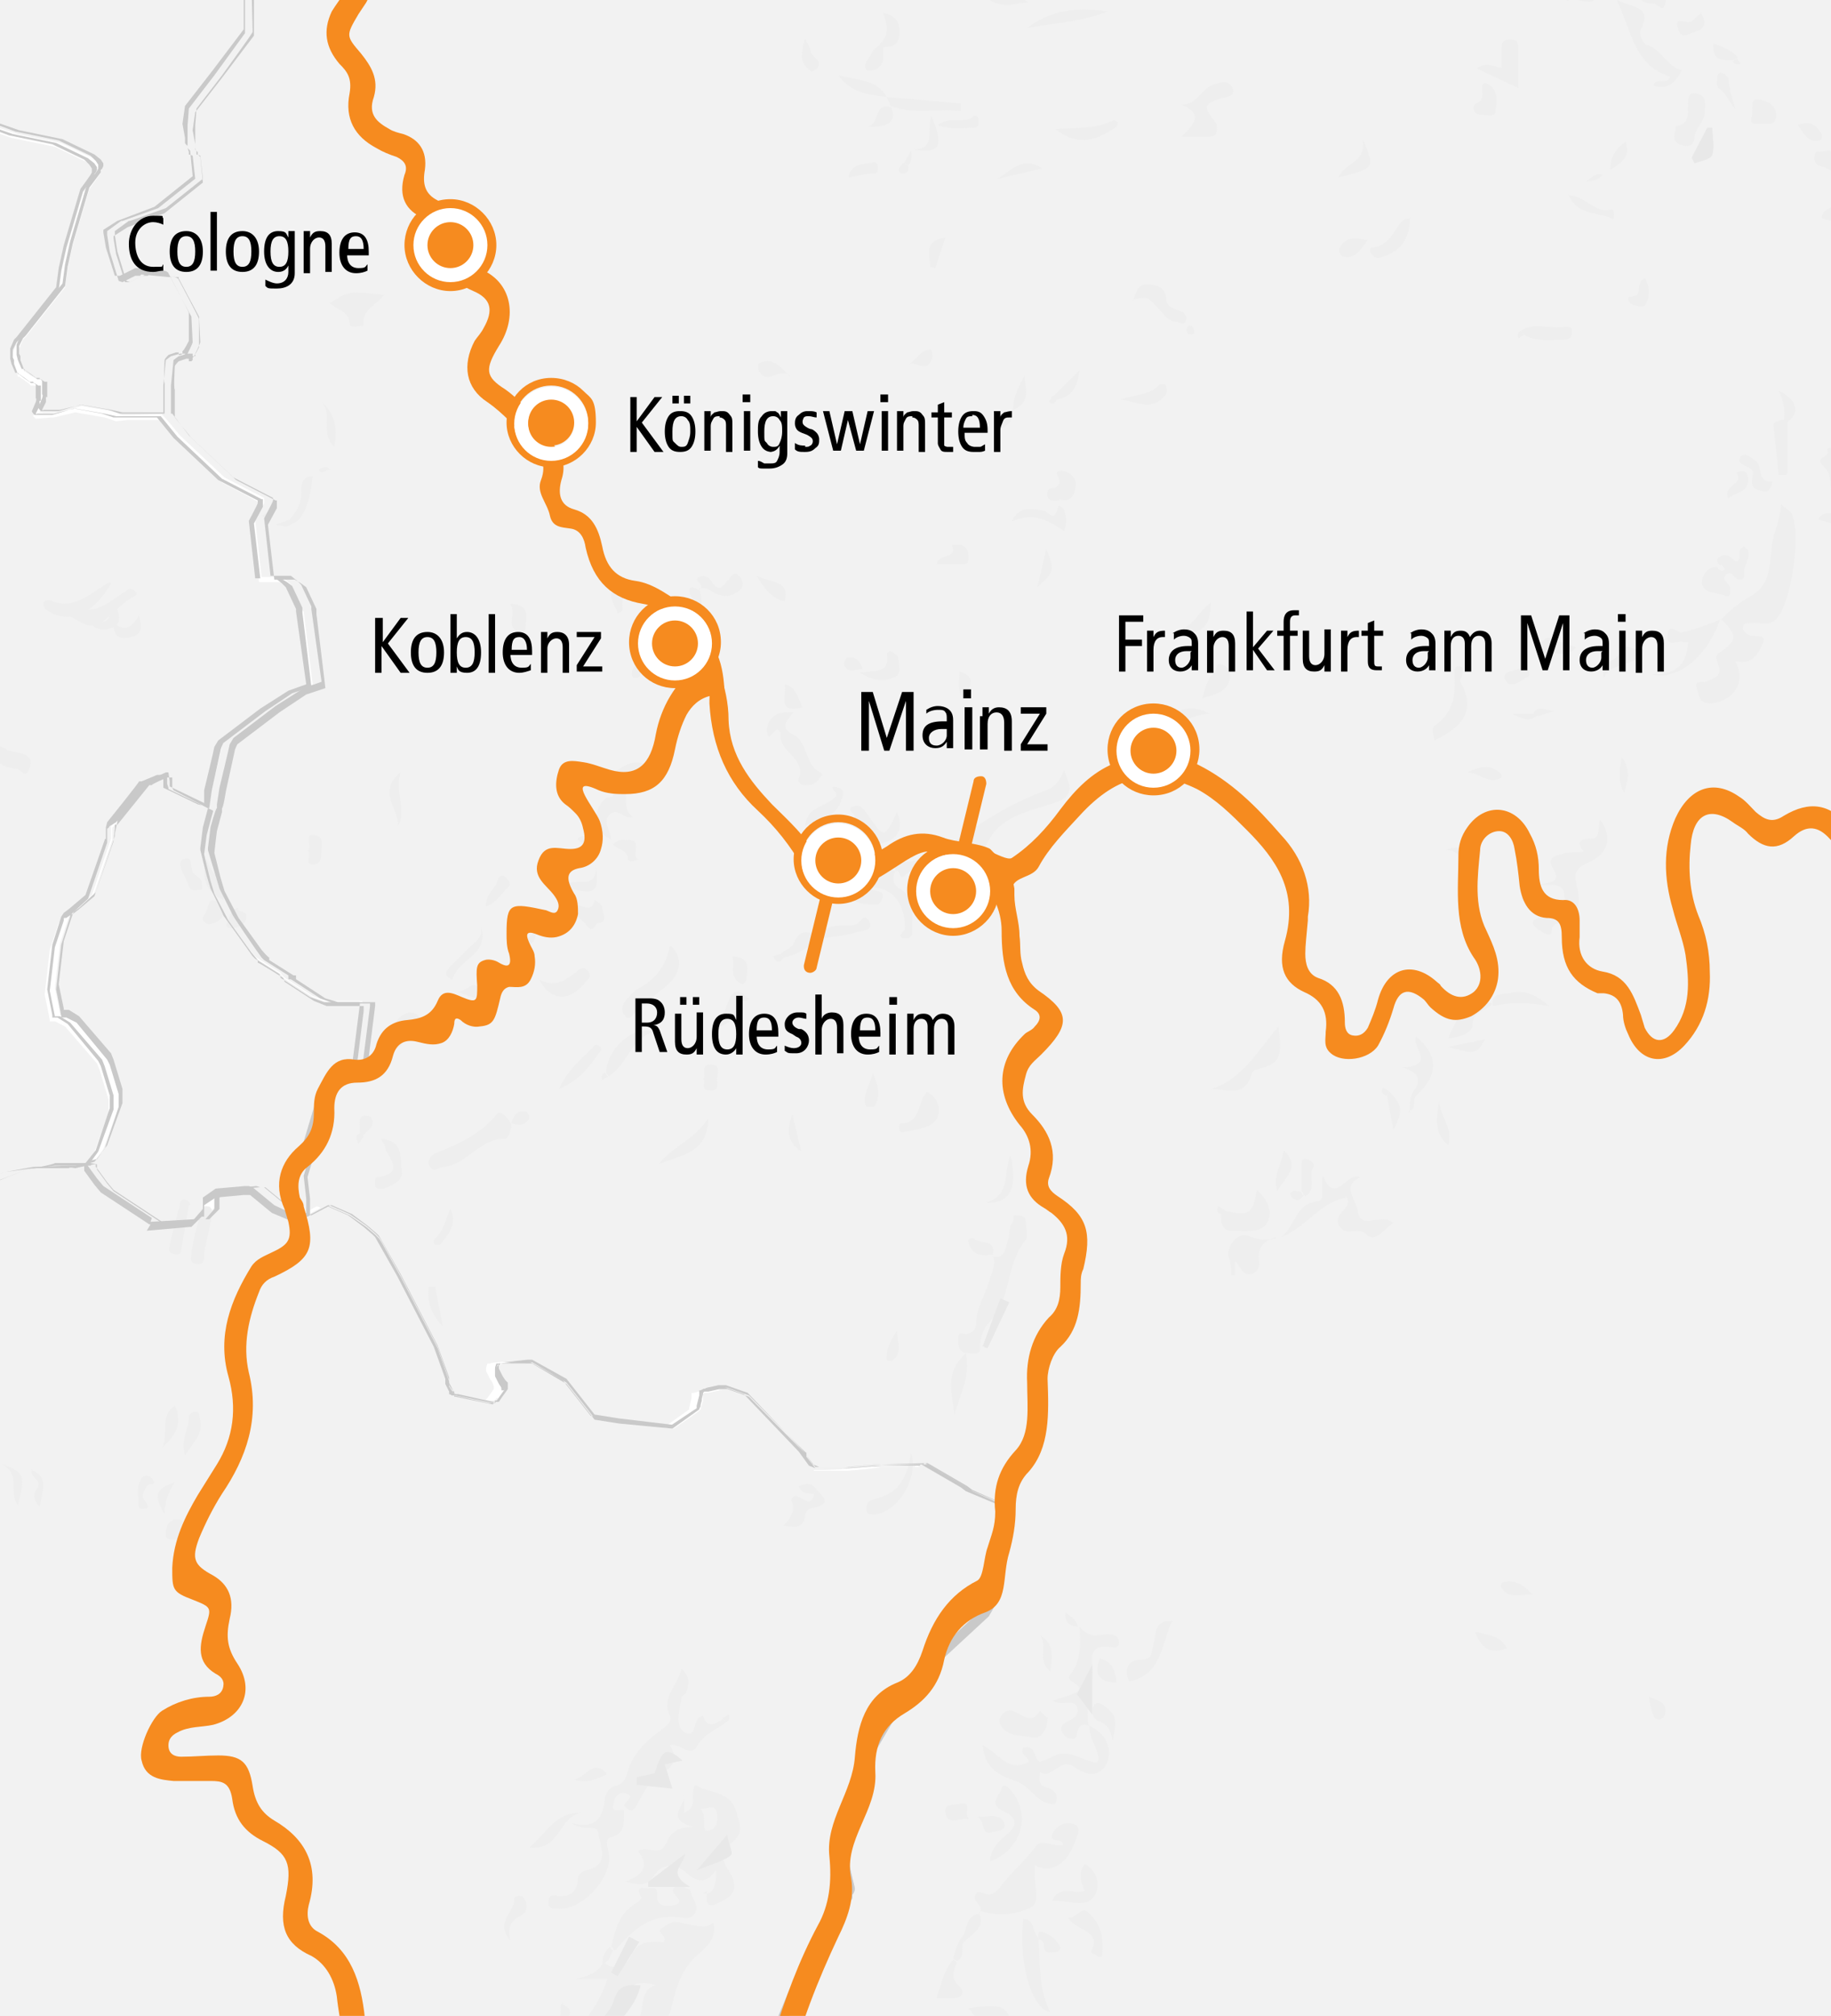 <?xml version="1.0" encoding="UTF-8"?>
<svg xmlns="http://www.w3.org/2000/svg" id="Ebene_1" data-name="Ebene 1" version="1.1" viewBox="0 0 143.5 157.9">
  <rect x="0" y="0" width="143.5" height="157.9" fill="#333333" stroke="none"/>
  <defs>
    <style>
      .cls-1 {
        fill: #eee;
      }

      .cls-1, .cls-2, .cls-3, .cls-4, .cls-5, .cls-6, .cls-7 {
        stroke-width: 0px;
      }

      .cls-2 {
        fill: #000;
      }

      .cls-3 {
        fill: #f2f2f2;
      }

      .cls-8 {
        stroke: #f68b1f;
        stroke-miterlimit: 10;
        stroke-width: .2px;
      }

      .cls-8, .cls-5 {
        fill: #f68b1f;
      }

      .cls-4 {
        fill: #e8e8e8;
      }

      .cls-6 {
        fill: #fff;
      }

      .cls-7 {
        fill: #c9c9c9;
      }
    </style>
  </defs>
  <path id="BG" class="cls-6" d="M22.3-3.2c-8.3,0-16.5-.1-24.7-.4,1.7,18.2-1.3,36.8-1.3,55.1,0,14.8-.4,29.7-.4,44.5,0,14.8.8,29.5.5,44.3-.2,7-.6,14-1.2,21,25.8-2,53.2,2.5,78.3,2.7,21.3.2,42.6-.7,63.8-.1,3.8-.7,7.5-1.2,11.4-1.6.4-12.3.9-24.6.6-36.9-.3-13-1.3-26-2.1-39-2-29.8-2.3-58.8,3-88.4-42.6-.6-85.3-1.2-127.9-1.2Z"></path>
  <g id="laender">
    <path class="cls-3" d="M13.2,60.6v.7c0,0,.1.3.1.3h0c0,0,2.7,1.4,2.7,1.4l.4.2v.3c-.1,0-.2.3-.2.3l-.3,1.2-.2,1.5v.2s.6,2,.6,2l.3,1,1,2h0c0,.1,1.8,2.6,1.8,2.6l.5.6.2.2,1.9,1.2.2.3,2.3,1.5,1.1.4h1.6c0,0,1.2,0,1.2,0h0c0,.1,0,.3,0,.3l-.6,4.8-.7.5h-.4c0,.1-.2.2-.2.2l-1.4,1.2-2,6.7.2,1.8v1.4s-1.1-.5-1.1-.5l-.8-.3-1.7-1.4h-.2c0,0-.3,0-.3,0l-2,.2h-.3s-1,.7-1,.7h0c0,.1,0,.4,0,.4v.4c0,0-.1,0-.1,0l-.7.7h-.1c0,0-3.4.3-3.4.3h-.1s-3.8-2.5-3.8-2.5l-.5-.6-.8-1.1h0c0-.1,0-.4,0-.4l.8-.2h.1c0,0,.8-1.1.8-1.1l1.2-3.3v-1.1s-.7-2.3-.7-2.3l-.2-.5-2.5-2.9-.8-.4h-.4c0,0,0-.1,0-.1h0c0-.1-.4-2-.4-2l.4-3.5.7-2.1v-.2c.1,0,.2,0,.2,0l.4-.2,1.3-1.2,1.5-4.4v-1c.1,0,.2-.2.2-.2h0c0,0,2.4-3.1,2.4-3.1h.2c0-.1,1.2-.6,1.2-.6h.2s.1,0,.1,0h0Z"></path>
    <path class="cls-3" d="M61.5,162.7l-.3-.3h0c0-.1,0-.5,0-.5v-.7c0,0,0-1.2,0-1.2v-.2s.2-1.1.2-1.1v-.3c0,0,.1-.1.1-.1l.8-1.9,2.7-5.2,1.6-2.5v-.3c.1,0,.2-.4.2-.4l-.3-1.2-.2-.9v-.4l.3-1.2,1.8-7.1,2.4-4.2,2.5-2.8,4-3.7.4-.6v-.2c0,0,.2-.9.2-.9v-.3c0,0,.4-.9.4-.9l.4-1.2v-.2c.1,0,1.7-2.7,1.7-2.7l.5-.3.6-.3-2.2-.5-3.2-1.4-.4-.3-3.1-1.8h-3.6c0,.1-2.6.3-2.6.3h-2.1s-.5,0-.5,0l-.7-1v-.2c-.1,0-4.4-4.5-4.4-4.5l-1.7-.6h-.3c0,0-.3,0-.3,0l-.9.2h-.3c0,0-.1.1-.1.1h0c0,0,0,.5,0,.5l-.2.7h0c0,.1-2.1,1.5-2.1,1.5h-.1c0,0-4.2-.4-4.2-.4l-1.9-.3-2.2-2.9-2.6-1.5h-.1c0,0-.3,0-.3,0h-2.1c0,.1-.2.2-.2.2v.2c-.1,0-.2,0-.2,0v.2s0,.1,0,.1l.3.6.2.3v.2c.1,0,.2,0,.2,0h0c0,.1,0,.2,0,.2l-.5.7h-.2c0,.1-.2.2-.2.2h-.3c0,0-2.7-.6-2.7-.6h-.1c0,0-.1-.1-.1-.1v-.2c-.1,0-.4-.5-.4-.5h0c0-.1,0-.3,0-.3h0c0-.1-.9-2.7-.9-2.7l-2.9-5.6-1.5-2.7-.2-.3-.3-.2-.7-.6-1.2-.9-1.6-.7h-.1s-1.5.8-1.5.8l-1-.5-.8-.3-1.7-1.4h-.2c0,0-.3,0-.3,0l-2,.2h-.3s-1,.7-1,.7h0c0,.1,0,.4,0,.4v.4c0,0-.1,0-.1,0l-.7.7h-.1c0,0-3.4.3-3.4.3h-.1s-3.8-2.5-3.8-2.5l-.5-.6-.8-1.1h0c0-.1,0-.4,0-.4h-.5s-2.8,0-2.8,0l-2.2.3-1.2.4-1.9.7h-.5c0,.1-1.1.3-1.1.3h-.1c0,0,0-.2,0-.2v-.2c0,1.1-.1,2.2-.1,3.3,0,14.8.8,29.5.5,44.3-.2,7-.6,14-1.2,21,22-1.7,45.3,1.3,67.3,2.4h0s-.9-1-.9-1h0Z"></path>
    <path class="cls-3" d="M137.3,163.9c3.8-.7,7.5-1.2,11.4-1.6.4-12.3.9-24.6.6-36.9-.3-13-1.3-26-2.1-39-2-29.8-2.3-58.8,3-88.4-42.6-.6-85.3-1.2-127.9-1.2s-2.1,0-3.2,0v.6c.1,0,.1.2.1.2V2.6s0,.1,0,.1l-2.5,3.3-2,2.6h0c0,.1-.1,1.2-.1,1.2h0c0,.1,0,.3,0,.3v1.1c.1,0,.2.4.2.4v.3c0,0,.2.2.2.2h.2c0,.1.2,2,.2,2l-2.9,2.3-2.9,1.1h-.1c0,0-.1,0-.1,0l-1.1.7h0c0,.1,0,.2,0,.2l.2,1.2.7,2.3h.3s.2,0,.2,0l.8-.4h.4c0-.1.1-.1.1-.1l2.1.2h.2c0,.1,0,.2,0,.2l1.6,3h0c0,.1.1,2.1.1,2.1h0c0,.1-.4,1-.4,1v.2c-.1,0-.2,0-.2,0h-.1s-.1,0-.1,0v-.2h-.3l-.6.2-.4.3h0c0,.1-.2,1.9-.2,1.9v2.2c.1,0,1.4,1.6,1.4,1.6l3.5,3.3,3.1,1.6h0c0,.1,0,.2,0,.2v.2s-.7,1.3-.7,1.3l.5,4.5h1.6c0,0,.5.4.5.4l.3.3.8,1.7v.2c0,0,.1.1.1.1l.7,5.7-1.5.5-2.1,1.4-3.3,2.5-.2.4h0c0,.1-.8,3.4-.8,3.4l-.2,1.3v.3c-.1,0-.2.3-.2.3l-.3,1.2-.2,1.5v.2s.6,2,.6,2l.3,1,1,2h0c0,.1,1.8,2.6,1.8,2.6l.5.6.2.2,1.9,1.2.2.3,2.3,1.5,1.1.4h1.6c0,0,1.2,0,1.2,0h0c0,.1,0,.3,0,.3l-.6,4.8-.7.5h-.4c0,.1-.2.2-.2.2l-1.4,1.2-2,6.7.2,1.8v1.4s1.5-.8,1.5-.8h.1s1.6.7,1.6.7l1.2.9.7.6.3.2.2.3,1.5,2.7,2.9,5.6.9,2.5h0c0,.1,0,.2,0,.2h0c0,.1.3.7.3.7v.2c.1,0,.2,0,.2,0h.1c0,0,2.7.6,2.7.6h.3c0,0,.2,0,.2,0l.2-.2.5-.7h0v-.2h0c0,0-.1-.3-.1-.3l-.2-.3-.3-.6h0c0-.1,0-.3,0-.3h0c0,0,.1-.3.1-.3h.2c0-.1,2.1-.2,2.1-.2h.4c0,0,2.6,1.6,2.6,1.6l2.2,2.9,1.9.3,4.2.5h.1c0,0,2.1-1.5,2.1-1.5h0c0-.1.2-.9.2-.9v-.4c0,0,.1,0,.1,0h.1c0,0,.3-.1.3-.1l.9-.2h.6c0,0,1.7.6,1.7.6l4.3,4.5v.2c.1,0,.8,1,.8,1h.5c0,.1,2.1,0,2.1,0l2.6-.2h3.5c0-.1.2-.1.2-.1l3.1,1.8.4.3,3.2,1.4,2.2.5-.6.3-.5.3-1.6,2.7v.2c-.1,0-.5,1.2-.5,1.2l-.3.9v.3c0,0-.2.9-.2.9v.2c0,0-.4.6-.4.6l-4,3.7-2.5,2.8-2.4,4.2-1.8,7.1-.3,1.2v.4l.2.9.3,1.2v.4s-.2.3-.2.3l-1.6,2.5-2.7,5.2-.8,1.9h0c0,.1,0,.4,0,.4l-.2,1.1v.2s0,1.2,0,1.2v.7c0,0,.2.3.2.3h0c0,.1.3.4.3.4l.9,1h0c3.7.2,7.4.3,11,.4,21.3.2,42.6-.7,63.8-.1h0Z"></path>
    <path class="cls-3" d="M5.3,71.7v-.2c.1,0,.2,0,.2,0l.4-.2,1.3-1.2,1.5-4.4v-1c.1,0,.2-.2.2-.2h0c0,0,2.4-3.1,2.4-3.1h.2c0-.1,1.2-.6,1.2-.6h.2s.1,0,.1,0v.7c0,0,.1.3.1.3h0c0,0,2.7,1.4,2.7,1.4l.4.2.2-1.3.8-3.2h0c0-.1.2-.5.2-.5l3.3-2.5,2.1-1.4,1.5-.5-.7-5.7h0c0-.1,0-.4,0-.4l-.8-1.7-.3-.3-.5-.3h-.3c0,0-1.4,0-1.4,0l-.5-4.5.7-1.3v-.2s0-.1,0-.1h0c0-.1-3.1-1.7-3.1-1.7l-3.5-3.3-1.3-1.6h-2.6s-.9.1-.9.1l-.9-.3-2.3-.4-1.7.4h-.2s-1.2.1-1.2.1l-.2-.2.3-.7v-.4c.1,0,.1-.2.1-.2v-1c0,0-.3-.1-.3-.1h-.3c0-.1-.9-.7-.9-.7h-.1c0-.1-.3-.8-.3-.8v-.3c0,0-.1-.2-.1-.2v-.4s0-.2,0-.2l.3-.7.2-.2,3.1-3.9.2-1.5.4-1.8,1.3-4.4.9-1.2h0c0-.1.1-.4.1-.4h0c0-.1-.2-.4-.2-.4l-.5-.4-2.5-1.2-3.4-.7-2.4-.8-.3-2.1v-.3c-.1,0-.2-.2-.2-.2l-.3-.3c.2,14.9-1.8,29.8-1.9,44.7,0,13.1-.3,26.3-.4,39.4l.2.5v.2s0,.2,0,.2v.2c0,0-.3.3-.3.3v.6s0,.2,0,.2h0c0,.1.1.2.1.2l1.1-.2h.5c0-.1,1.9-.8,1.9-.8l1.2-.4,2.2-.3h2.8c0-.1.5-.1.5-.1l.8-.2h.1c0,0,.8-1.1.8-1.1l1.2-3.3v-1.1s-.7-2.3-.7-2.3l-.2-.5-2.5-2.9-.8-.4h-.4c0,0,0-.1,0-.1h0c0-.1-.4-2-.4-2l.4-3.5.7-2.1h0Z"></path>
    <path class="cls-3" d="M-1.8,6.8l.3.3v.2c0,0,.2.3.2.3l.3,2.1,2.4.8,3.4.7,2.5,1.2.5.4.2.3h0c0,.1-.1.4-.1.4h0c0,.1-.9,1.3-.9,1.3l-1.3,4.4-.4,1.8-.2,1.5-3.1,3.9-.2.2-.3.7v.2c0,0,0,.4,0,.4v.2s.1.3.1.3l.3.7h.1c0,.1.9.6.9.6h.3c0,.1.2.3.2.3v1c0,0,.1.2.1.2v.4c-.1,0-.4.7-.4.7h.2c0,.1,1.2,0,1.2,0h.2s1.7-.5,1.7-.5l2.3.4.9.3h.9c0,0,2.7-.1,2.7-.1v-2.2c-.1,0,0-1.8,0-1.8h0c0-.1.4-.4.4-.4l.6-.2h.2v.2c.1,0,.3,0,.3,0h.1s0-.1,0-.1v-.2c.1,0,.5-.8.5-.8h0c0-.1-.1-2.1-.1-2.1h0c0-.1-1.6-3.1-1.6-3.1h0c0-.1-.2-.2-.2-.2l-2.1-.2h-.5c0,.1-.8.5-.8.5h-.2c0,.1-.3,0-.3,0l-.7-2.3-.2-1.2h0c0-.1,0-.2,0-.2l1.1-.7h.1s.1,0,.1,0l2.9-1.1,2.9-2.3-.2-1.9h-.2c0-.1-.1-.3-.1-.3v-.3c0,0-.1-.4-.1-.4v-1.1c-.1,0,0-.1,0-.1h0c0-.1.1-1.2.1-1.2h0c0-.1,2-2.7,2-2.7l2.5-3.3h0c0-.1,0-5.2,0-5.2v-.2s-.1-.6-.1-.6c-7.2,0-14.4-.1-21.5-.4C-2-.1-1.9,3.3-1.8,6.8h0Z"></path>
  </g>
  <g id="gebirge_klein" data-name="gebirge klein">
    <path class="cls-1" d="M52.8,160.9c0-.4.3-.9-.4-1.1-.7-.1-.6.5-.7.9-.3,1.2-1,1.9-2.2,2.3,1.1,0,2.2.1,3.2.2,0-.8,0-1.5,0-2.3ZM45.4,162.4v.2s.4,0,.4,0c.4-1.2,1.3-1.7,3.4-1.9,1.6-.2,3.1-2,3.4-3.4.3-1.2.6-2.5,1.5-3.6.7-.9,2.2-1.5,1.8-3.1-.6.4-.6.4-2.6,0-.7-.2-1,.2-1.4.4-.6.4.5.6.1,1.1-1,0-2-.2-2.6,1.2-.2.5-1.2,1.2-2.1.4h0c-.5.9-1.3,1.1-2.2,1.3h2.5c-.7,2.4-2.5,3.9-3.5,5.8-.3.5-.5,1.1-.8,1.6h1.9c0,0,.2,0,.3,0h0ZM48.1,157.7c.6-1.4,1.2-2.9,3.3-2.2-.9.2-1,1.1-1.1,1.8-.1.5-.2,1.2-.7,1.3-.7.2-1.3.8-2,.4,0,0,.4-.9.6-1.4ZM48.9,141.9c0,.9.1,1.7-1,2-.5.1-.3.7-.2,1.2.4,1.9-2.1,4.6-4,4.4-.4,0-.8,0-.7-.6,0-.5.4-.5.7-.4,1,.1,1.5-.3,1.6-1.3,0-.4.3-.6.6-.7,2-.4,1.1-1.9,1-2.9-.1-.8-1.2-.1-2.1-.8,2,.5,2.4-.5,2.6-1.8,0-.4.3-1,.8-1.1.8-.2.9-.8,1.1-1.5.5-1.2,1.4-2.1,2.4-2.8.5-.4,1-.7.8-1.2-.7-1.5.6-2.3.9-3.7.7.6.6,1.2.4,1.8,0,.2-.4.3-.4.5-.1.9-.6,2.2.3,2.7,1,.5.5-1.2,1.4-1.3.3,1,.9.7,1.6.2l.2.3c-.8.6-1.7.9-2.3,1.9-.5.9-1.3-.3-2.1-.1.6,1,.4,1.7-.8,2.3-.8.4-1.3,1.5-1.8,2.4-.3.5-.5.5-.8.2-.7-.3.9-.8,0-1.1-.6-.2-.9.2-1,.7-.3,1,.6.4.8.6h0ZM134.9,48.5c.7-.7,1.4-1.3,2.3-1.8,2-1.1,1.3-3.3,1.9-5,.2-.6.4-1.3.5-2.2.3.3.6.4.8.7.8,1.5,0,7.1-1.2,8.3-.6.6-1.3.2-2,.3-.3,0-.6,0-.6.4,0,.2.2.4.4.5.4.3,1.6-.2,1.1.8-.3.7-.8,1.6-2,1.3,0,0,0,0-.1,0,.9,1.6-.1,3.1-1.9,3.3-1,0-.9-.6-1.1-1.1-.3-.8.4-.5.7-.6.6-.3,1.4-.4.9-1.5-.1-.3-.2-.6.2-.8,1.4-1,1.4-1.3,0-2.7h0s0,0,0,0ZM55.1,148.3q1.1.2,1-1.8c-.7,1-1.4,1-2.3.2-.8-.7-1.9-.9-2.6.3-.5.8-1.2.6-2.2.4,1.5-.6,1.9-1.3,1-2.4.7-.5,1.7.5,2.2-.6.3-.7.7-1.3,2.1-1.3-2.3-.7-.5-1.7-.7-2.5v1.4c1.2-.5.4-1.5.9-2.2,1,.7,2.7.4,3.2,2.1.3,1,.7,1.8-.6,2.6-.7.4-.5,1.3,0,2,.5.8.8,1.7-.3,2.3-.8.4-1.6,1-1.4-.7h0ZM55.3,143.4c.8,0,1-.6.9-1.3-.1-.9-.8-.4-1.3-.4.5.5.1,1.2.4,1.7ZM70.2,68.2c-.2-.5,0-.8.5-.7,1.3,0,2.4-.3,3.6-1.2,2.4-1.8,4.9-3.4,7.7-4.4.8-.3,1.1-.9,1.4-1.6.3,1,1.1,2-.8,2.6-1.8.6-4.1,1-5.1,2.9-.7,1.4-1.7,2.2-2.9,2.9-1,.6-2.1.9-3.3.8.1-.8,1-.7,1.4-1.2-.6-.2-1.2-.3-1.7.2-.6.6-.4-.5-.8-.3,0,0,0,0,0,0ZM76.8,149.8c.4-.6-.9-.9-.2-1.6.5-.1.9.7,1.8-.4.7-1,1.9-2,2.8-3.2.4-.6,1.4.1,2.1-.1,0-.6-1.2-.1-.8-.9.3-.6,1-1,1.7-.7.5.2.3.8.1,1.2-.6,1.9-1.9,2.7-3.2,2,0,.2,0,.3,0,.5-.1,1,.5,2.4-.3,2.8-1,.5-2.3.7-3.5.4-.2,0-.4-.2-.6,0h0s0,0,0,0ZM120.4,69.4c.9-.4,2.1-.1,1.3-1.4-.5-.8.2-1,.7-1.1.5-.2,1.1-.1,1.7-.2-.5-.7-.4-1,.6-1,.8,0,.5-1,.7-1.5,1,1.3.7,2.7-1,3.4-1.1.5-1,1-.8,1.9.4,1.5,0,2.4-1.7,2.9-.5.2-.1.8-.5.8-.3,0-.7-.3-1-.5-.3-.3-.5-.6.2-.8.6-.2-.1-.5-.2-.8-.2-.5-1-.1-1.2-.8.8-.6,1.4,0,1.9.4.5.4.9.5,1.5.3.5-.2,0-.5,0-.8,0-.8-.5-.9-1.2-.9-.2,0-.4,0-1.1,0ZM85.4,135.2c1.2.5,1.9,1.8,1.3,3-.6,1.1-1.7.8-2.5.2-1.1-.8-1.7,1-2.7.4,0,.5-.2,1,.5,1.2.7.2,1,.6.7,1.3-1.4.1-1.9-1.4-3.1-1.8-1.2-.4-2.4-.9-2.6-2.8,1.3.6,2,2.2,3.6,1.3.1-.4-.7-.5-.4-1.1,1-.3.8.9,1.3,1.1,0,0,.8-.3.8-.3,1.2-.8,2.2,0,3.3.3.7.2.5-.4.4-.7-.2-.7-.7-1.4-.6-2.2h0s0,0,0,0ZM89.8,61.1c-.7-1.7-.8-1.7-2.2-.4-.3.2-.5.9-.9.5-.5-.5.2-.7.4-1,.5-.6,1.7-1.2-.3-1.8,1.7-.6,3.1-1.2,3-3.5.4,1.6,1.3,1.5,2.2,1,.7-.4,1.4-.7,2.8,0-3.6.3-3.6,3.2-5,5.2ZM77.7,98.4c1.1.3,1.1-.7,1.3-1.3.2-.4,0-1,.4-1.4.1-.2-.1-.6.3-.5.3,0,.7,0,.7.6,0,.4.2,1,0,1.3-1.6,1.9-1.1,4.6-2.8,6.4-.5.5-.8,1.2-.8,2.1,0,.6-.5.4-.9.4-.5,0-.8-.3-.8-.9,0-.4-.1-.8.6-.6.2,0,.8-.2.8-.8,0-1.3.8-2.4,1.1-3.6.2-.7.5-1.1.2-1.7,0,0,0,0,0,0ZM75.6,161.7c-.8-.7-1.7-1.1-3-1.4,1.1-.2,1.8-.9,2.7-.2v-1.8c.1,0,1.1.2,1.1.2.1.3.3.4.6.2l-.3-.4-.8-1c3-.4,3.2-.2,3.5,2.3-.6.2-.9-.8-1.5-.3-.1.1-.1.6,0,.8.6,1.4.6,1.4.5,2.2l-.9-.6h0c-.5-.6-.3-1.5-1.1-2-.4.5,0,1.2-.6,1.7l-.2.3h0ZM105.5,93.8c-2.1.4-3.2,2.4-5.1,3.1,1.1-.8,1.1-2.6,2.8-2.8.8,0,.2-1.3.5-2,.9,2.4,1.9-.4,2.9.1-1.5.7-.3,1.8-.2,2.6.2,1.7,1.9.1,2.8,1-.7.4-1.4,1.6-2.1.9-.7-.7-1.7.3-2.2-.8-.4-1,1.4-1.3.5-2.3Z"></path>
    <path class="cls-1" d="M85.4,135.2c-.6-.3-.9,0-1,.6,0,.6-.7.4-.9.2-.2-.2-.6-.6-.1-1,.4-.3,1.3-.5,1-1.3-.3-.7-1.2,0-1.9-.5.6-.2,1.1-.3,1.5-.5.8-.3.8-.5,0-1-.5-.4,0-.6,0-.7.7-1,.7-2.1.6-3.6.7.9,1.4.7,2.1.6.6,0,1,.1,1,.7,0,.5-.6.3-.8.3-1-.1-1.4.2-1.3,1.3.2,1.6-.6,3.2-.3,4.8h0s0,0,0,0ZM47.9,152.5c.3-1.3.6-2.6,1.9-3.4.2-.1.6-.4.4-.6-.4-.8.2-.6.6-.6.4,0,.8-.2.7.7,0,.7.8.8,1.4.6.7-.2.1-.6,0-.8-.4-.4,0-.6.2-.7.4-.2.6.3,1,.3,0,.6.7,1.1.4,1.8-.2.4-.6.5-1,.4-2.4-.4-3.9.9-5.3,2.6,0,0-.2-.2-.2-.3h0ZM123.5-.7c-.3.1-.8.2-.7.8.7-.6,2.6,1.1,2.4-1.3,0-1.1.3-1.2,1.2-1.2.2,0,.4,0,.5,0h-2.8c0,.3,0,.6.1.9.1.3.1.3-.9.7ZM40.1,88.3c-.2.4-.2.9-.6.9-1.9,0-2.9,2-4.7,2.2-.4,0-.8.5-1.1,0-.3-.4,0-.9.5-1.1,1.8-.7,3.5-1.5,4.8-3.1.2-.3,1.1.6,1.1,1.1ZM129.6,6.7c.1-.7,1.1,0,1.3-.7-2.9-.9-3-3.6-4.2-6,1.3.6,2.8.5,1.9,2.3-.2.4.2,1.1.4,1.2,1.2.3,1.6,1.7,2.8,2q-.8,1.7-2.2,1.2h0ZM47.8,65.7c-1.3-.6-1.4-2.3-.3-3.2.2-.1.7,0,.5-.3-.3-.5-.8-1.3-.3-1.5,1-.4,1.9-1.6,3.2-.6-.3.9-2.6-.3-1.9,1.8.2.7-.2,1.5.6,2.1-.7.2-1.1-.7-1.7-.3-.8.6,0,1.4,0,2.1ZM62.1,55.9c-.4.5-1,1.1,0,1.6,1.3.6.9,2.4,2.2,3,.3.2,0,.3-.1.5-.3.4-.6.5-1.1.5-.3,0-.6-.2-.5-.5.6-1.7-1.7-2.1-1.4-3.6,0,0-.1-.1-.2-.2-.3-.3-.8,1.2-.9,0,0-.7.6-1.5,1.7-1.4.1,0,.2,0,.4,0ZM100.2,80.4c.3,2.6.1,2.9-1.8,3.4-.1,0-.3.2-.3.3-.5,1.9-1.9,1.2-3.2,1.2,2.4-.7,3.6-2.9,5.3-4.9ZM52.6,74.1c1,1,.8,2.3-.7,3.4-.7.5-1.3,1.1-2,1.7-.3.2-.5.8-.9.4-.3-.3-.3-.8,0-1.2.3-.3.6-.7.9-.9,1.4-.7,2.3-1.8,2.6-3.4ZM81.4,151.8c.1,2,0,4,.9,5.8-1.4-.2-2.5-3.7-2.1-7.3.9,0,.7,1.1,1.2,1.5h0s0,0,0,0ZM134.8,48.5c-.9,2.8-3.3,4.9-5.4,4.3,1.9.1,2.8-.7,2.9-2.5,0,0-.2,0-.3,0-.5-.2-1.5.5-1.3-.6.1-1,.8,0,1.2-.2,1-.2,2-.6,3-1,0,0,0,0,0,0h0ZM70.2,68.2c-.4.6-.1,1.2.3,1.4,1.4.8.9,2.2,1,3.3,0,.4-.1.6-.6.6-.7-.1-.1-.5,0-.7.1-1.9-.9-3.3-2.6-3.3l-.3-.2c.6-.6.8-1.2.3-2,.9,0,1.3.8,2,1,0,0,0,0,0,0ZM92.6,10.7c1.4-1.3,1.4-1.9,0-2.5,1.3,0,1.5-1.3,2.6-1.6.6-.2,1.1-.3,1.4.3.3.7-.6.7-.9.8-1.4.5-1.4.6-.5,1.8.2.2.2.6.1.9,0,.3-.4.3-.7.3-.6,0-1.2,0-2,0ZM134.8,44.3c-.2-.2-.4-.5,0-.7.6-.4.9.2,1.3.4.5-.2-.1-1,.6-1.2,0,0,.2.2.3.3.2.7-.4,1.2-.3,1.9,0,.2,0,.4-.4.4-.4,0-.6-.9-1.1-.3-.3.4.5.6.4,1.1,0,.2,0,.6-.3.5-.7-.3-1.7-.2-1.9-.9-.1-.4.2-1.4,1.2-1.4.1.3.3.4.6.2l-.3-.4ZM100,96.9c-1.1.3-1.5,1-1.3,2.1,0,.4-.4.8-.7.8-.7.1-.8-.7-1.2-1v1.1c-.1,0-.3,0-.3,0,0-.5,0-.9-.2-1.4-.2-.9.7-2,1.5-1.7.4.1.8.3,1.2.3.3,0,.6,0,1-.1ZM25.7,23.7c.2,0,.3,0,.4-.1,1.2-.8,1.4-.8,4-.5-.6.8-1.8,1.2-1.6,2.4-.4,0-1.1.3-1.1-.2-.1-1-1-1-1.6-1.6ZM132.6,7.3c1.3,0,1,.9,1,1.5,0,.7-.7,1.2-.8,1.9,0,.7-.5.9-1.2.6-.7-.4-.2-1-.3-1.4,1.3-.2.9-1.2,1-2,0-.4.2-.6.4-.6ZM95.9,94.8c2,.5,2.3.3,2.6-1.6.8.7,1.3,1.7.8,2.6-.5.8-1.7.6-2.7.6-.9,0-.9-.7-.9-1.3,0,0,.2-.3.2-.3ZM77.6,145.8c0-1,.8-1.7,1.3-2.1,1.1-.9.5-1.5-.2-1.8-1.3-.6-.4-1.2-.2-1.8,0-.3.4-.3.6,0,1.8,1.9,1,4.8-1.5,5.7ZM115.8,5.3c.9-.5,1.3,0,1.9,0,0-.6,0-1.1,0-1.6,0-.5.2-.6.7-.6.5,0,.6.2.6.7,0,1,0,1.9,0,3.1l-3.2-1.5ZM110.5,87.1c0-.6,0-1.1.2-1.5.6-.8.8-1.5-.8-2,2.8-.1.6-1.7,1.1-2.4,1.7,1.4,1.8,3,0,4.6-.4.4.2,1-.7,1.3ZM82.1,134.5c0,1.1-.6,1.7-1.1,1.6-.9-.2-2,0-2.6-1-.2-.4.1-1,.6-1.1.8-.2,1.7,1.4,2.5,0,0,0,.5.5.5.5ZM112.4,58c0-.4-.3-.9.1-1.2,1.4-1,1.6-2.4,1.5-3.9,0-.3-.1-.8.4-.7.4,0,.2.4.2.7,0,.2-.3.3-.1.6,1.3,2.4-.2,3.6-2.1,4.5ZM10.7,46.6c-1,.5-1.7,1.3-2.4,1.9-1.2,1.1-2,.1-3-.3-.1,0-.2-.4-.2-.6,0,0,.3-.2.4-.2,1.9,1,3.1-.3,4.5-1.2.3-.2.4,0,.7.2ZM91.9,126.9c-.9,1.8-.8,4.3-3.4,4.8-.5-1,0-1.7.9-1.7,1,0,.8-.6,1-1.2.2-.7,0-2,1.5-1.8ZM67.8,66.1c.3.8-.6,1.4-.4,2.3,0,0-.3.5-.6.4-.4-.1-.2-.4-.2-.7,0-.6-.3-1-.7-1.4-.2-.2-.9-.1-.5-.7,0-.1.3-.3.4-.3.3.2.9.1.9.8,0,.2,0,.4.5.4.7-.9-.9-1.7-.1-2.6h0s.4.3.4.3h0c.4.5.2,1.2.7,1.7h0s0,0,0,0ZM80.5,2.2c1.7-1.3,3.6-1.7,6.3-1.3-2.3.9-4.4.9-6.3,1.3ZM71.4,113.8c.7,2.3-1.5,5.1-3.2,4.8-.3,0-.3-.3-.3-.5,0-.6.5-.6.7-.7,1.7-.4,2.5-1.5,2.8-3.6ZM88.8,23.5c.3-.6.3-1.3,1.2-1.2.7,0,1.3.2,1.4,1.1,0,.7.7.8,1.2,1,.3.1.5.5.3.8-.2.3-.5,0-.7,0-.6,0-.9-.5-1.3-.9-1-1.1-.9-1.1-2.2-.8ZM72.6,85.5c1.1.5,1.2,1.7.7,2.3-.5.6-1.7.7-2.6.9-.3,0-.3-.7-.1-.7,1.6,0,1.3-1.7,2-2.4ZM33.7,161.4c1.8-.9,3.6-.3,5.1-1.1-.5,1.6-2.1,2-5.1,1.1Z"></path>
    <path class="cls-1" d="M66.8,64.2c.6-.4-.6-.7,0-1,.6-.3.9.2,1.2.6,1.3,1.9,1.3,1.9,2.3-.2.7,1.6-.2,2.6-2.5,2.6h0c0-.6.4-1.5-.7-1.7h0c.1-.3.1-.6-.4-.3h0s0,0,0,0ZM42.2,76.7c1.3.7,2.1.1,3-.6.2-.2.6-.5.9,0,.3.4,0,.6-.2.8-1.2,1.6-2.8,1.6-3.7-.3ZM47.5,84c.1-1.9,2.1-3.7,3.8-3.2-1.9.5-2.1,2.6-3.6,3.5,0,0-.2-.3-.2-.3ZM29.3,82.3c1.1-.4,1.2-1.3,1.6-2,.3-.6.6-.8,1.1-1,.2,0,.5,0,.7.2.4.3,0,.4-.2.6-.7,1.2-1.1,2.8-3.3,2.3ZM110.5,17c0,1.6-.6,2.6-2.1,3.1-.5.2-.7.1-.9-.2-.4-.6.2-.5.5-.6.6-.2,1-.7,1.4-1.3.3-.5.5-.9,1.2-.9ZM74.8,110.9c-.1-1.6-.9-3.3.9-4.9.4,2-.6,3.4-.9,4.9ZM69.8,8.3l-.3-.7h0s5.8.5,5.8.5v.6c-1.9-.2-3.7.3-5.5-.4h0ZM51.6,91.2c1.1-1.4,2.8-1.9,3.9-3.6,0,2.8-2.3,2.9-3.9,3.6ZM42.7,67c.9-.4,1.8,0,2.5-.5.1-.1.6.2.4-.4,0-.2-.7-.4,0-.6.3,0,.8-.2.9.4,0,.3.5.5.2.9-.6.8-2.8,1.1-4,.3ZM15,98c.2-1,.4-1.9.7-2.9,0-.3.1-.7.6-.6.3,0,.4.4.3.8-.2.9-.4,1.9-.6,2.8,0,.4.1,1-.6.9-.7-.1-.3-.7-.4-1ZM77.2,94.2c2.1-.5,1.4-2.5,2-3.7q.9,3.9-2,3.7ZM82.5,148.8c.6-1.2,1.7-.4,2.5-.7-.3-.7-.5-1.4,0-2.1,1.2.6,1.2,2,.7,2.6-.7.9-2,.2-3.2.3h0ZM116.9,78.7c-.5.5-1.5.5-1.5,1.6,0,.5-.9,1-1.9,1,.4-1,1-1.8,1.2-2.8.2-.8,1.4-.2,2.2.1,0,0,0,0,0,0ZM83.8,150.2c.6,0,1-1,1.6-.3.9.9,1.1,1.9,1,3.1,0,.3-.2.4-.4.2-.2-.1-.5-.3-.5-.3.9-1.8-1.2-1.6-1.8-2.7h0ZM140.1,33.1c0,1.3,0,2.5,0,3.8,0,.1,0,.3-.2.3-.2,0-.5,0-.5,0-.1-1.3-.3-2.6-.4-3.9,0-.3.5-.4.8-.4,0,0,.3.2.3.2ZM29.9,89.2c1.8.2,1.4,1.5,1.6,2.5.1.8-.7,1.1-1.4,1.4-.2,0-.6.1-.7-.2,0-.2-.1-.7.2-.7,2.2-.3.8-1.5.6-2.3,0-.1-.1-.3-.3-.6ZM82.8,10.1c1.7-.1,3.2,0,4.5-.7,0,0,.3.1.3.2,0,.1,0,.3-.2.4-1.4.9-2.8,1.6-4.7.1ZM145.3,39.1c0,2.5-2.2.2-2.8,1.6.7.2,1.4.4,2.1.5.5,0,1,.3,1.4-.2,0-.4,0-.8,0-1.3-.2-.2-.6-.3-.7-.7ZM64,116.7c.5.5,1.2,1.1-.2,1.4-.3,0-.7.2-.7.7-.2,1-.9.8-1.7.7q1.1-1.1.6-2c.4-1.1,1.5,1.1,1.8-.5l.2-.3ZM68.2,69.5c.1.5,1.3,0,.9,1-.2.6-.9.3-1.3.3-.6,0-1-.4-1.5-.6-.5-.2-.6-.5-.5-.8.2-.4.6-.3.8-.1.4.3.8.3,1.2,0,0,0,.3.2.3.2ZM70.7,162.7c1.5-.8,3-.7,4.8-.4-1.7.8-3.1,1.6-4.8.4ZM94.2,54.8c.2-.8.4-1.6,1-2.2.2-.2,0-.8.7-.5.6.3.5.6.5,1-.2,1.2-1.3,1.3-2.2,1.6ZM83.1,39.2c-.3,0-.8.2-1-.3-.1-.5.1-.7.6-.7.1,0,.2-.2.3-.3.3-.3-.8-1.2.4-1,.5.1,1,.6.9,1.2-.1.7-.4,1.3-1.3,1ZM54.8,46.2c.6,1.5-.4,3.3-2.2,3.6.4-.8.5-1.7,1.5-2.1.6-.2.3-.6,0-1.1-.2-.6,0-.8.6-.4,0,0,0,0,0,0ZM-.9,58.5c1,.2,1.7.3,2.5.5.6.1,1,.5.7,1.2-.3.9-.7,0-1,0-1,0-1.8-.6-2.2-1.7ZM119.2,25.9c1.1-.7,2.3-.1,3.5-.3.3,0,.5,0,.5.4,0,.4-.2.6-.6.6-1.1,0-2.2.2-3.2-.4,0,0-.2-.3-.2-.3ZM45.5,142c-1.7.3-1.6,3-4,2.7,1.3-1.1,2.1-2.8,4-2.7ZM43.8,85.3c.7-1.5,1.7-2.3,2.6-3.2.1-.1.3-.4.5-.2.1.1.4.2.1.5-.8,1.1-1.5,2.2-3.2,2.9Z"></path>
    <path class="cls-1" d="M54.8,46.2c.6-.4-.6-.7,0-1,.4-.2.8,0,1,.4.6.9.9.2,1.3-.2.2-.2.4-.8.9-.2.3.4.3.8-.1,1.1-.4.3-.9.5-1.5.3-.6-.1-.9-.7-1.6-.5,0,0,0,0,0,0ZM79.3,40.8c.7-1.3,1.6-.9,2.5-.8.3,0,.8,1,1.1-.2,0-.4.5,0,.5.2.2.5.2,1,0,1.6-1.2-.8-2.3-1.5-4-.8ZM143.5,38.9c0-1,0-1.9-.6-2.4-.8-.7.6-.7.3-1.2,0-.1,0-.3.4-.2.5.2.7.5.6,1,0,.9.2,1.9-.7,2.8h0ZM67.3,52.7c1.2-.2,2.5.1,2.2-1.5,0,0,.3-.3.3-.2.2.1.5.3.6.5,0,.5.3,1.2-.2,1.5-.8.4-1.7.4-2.8-.3ZM22.7,40.7c.6-.7,1-1.4.9-2.3,0-.6.2-1.1.9-1.1q-.3,3.1-1.5,3.7l-.3-.2ZM37.7,72.6c.7,2.1-1.7,2.5-2.2,4,0,.3-.3,0-.3,0-.3-.2-.3-.5,0-.8.5-.5,1.1-1.1,1.6-1.6.4-.4,1-.7.9-1.5ZM63.1,64.6c.2-1,.7-1.2,1.3-1.5.4-.2.8-.4,1.1-.7.3-.3-.9-1,.2-.7.5.1.4.6.2,1.1-.5,1.3-1.7,1.3-2.8,1.9ZM87.8,31.3c1.1-.4,2.3-.3,3.1-1.2,0,0,.4,0,.4,0,.2.3.2.6,0,.9-1,1.2-2.2.5-3.4.3ZM44.5,71.1c.7-.8,1.8.8,2.1-.6,0,0,.6.3.6.6,0,.4.5,1.1-.3,1.2-.3,0-.4.9-.9.2-.4-.5-1-.9-1.5-1.3ZM75,153.7c-.3.7-.5,1.3.2,1.9.3.3.4.8-.3.9-.5,0-1,0-1.5,0,.4-1.2.6-2.2,1.3-3l.3.2ZM138.9,37.7c0,.5-.4.9-.6.8-.4-.1-1-.1-1-.8,0-.4.3-.9-.3-1.1-.4-.2-1-.4-.5-.9.3-.3.8.2,1.1.4.6.4,0,1.8,1.4,1.6ZM138.2,9.7c-.3-.1-1.2.3-.9-.6.1-.5-.2-1.4.5-1.3.4,0,1.4.3,1.4,1.2,0,.8-.5.7-1,.7ZM117,78.8c-.2-1.1.8-.9,1.3-1,1-.3,2,0,3.1,1-1.7-.3-3.1-.3-4.4,0,0,0,0,0,0,0ZM116.4,6.5c1.1.4.9,1.4.8,2.2,0,.5-.6.3-1,.3-.8,0-.9-.7-.5-.9.9-.4.2-1.2.6-1.6ZM125.7,53.1c-.4-1.3,1-1.3,1.2-1.9.6-1.3,1.3.2,1.9-.4-.5,1.6-2.5.9-3.1,2.3ZM64.2,73.5c.3-.9,1-1,1.8-1,.4,0,.8,0,1.1-.1.3-.1.6-.9,1-.3.4.8-.5.8-.9.9-1,.3-2,.4-3,.5,0,0,0,0,0,0ZM122.9,15.3c1.4,0,2.1,1.5,3.4,1.1.2,0,.2.3.2.5,0,0,0,.4-.2.2-1.1-.5-2.7-.2-3.4-1.9ZM69.5,7.6c-1.3-.2-2.7-.2-3.8-1.7,1.5.4,3,.3,3.8,1.7,0,0,0,0,0,0ZM14.5,114c-.4-1.2.3-2,.3-3,0-.2.3-.5.6-.4.3,0,.2.4.3.7.2,1.1-.6,1.7-1.2,2.7ZM31.2,64.7c.1-1.3-1.7-2.7.2-4.2-.5,1.5.5,2.9-.2,4.2ZM55.9,80.5c.6-.6.9-1.3,1.2-2.1,0-.1.5-1.3,1.3-.4.1.2.7.2,0,.4-.2,0-.5,0-.5.3-.2,1.2-1,1.6-2,1.9ZM144.7,14.7c.7.6.5,1.1,0,1.8-.5.9-1.1.9-1.9.6-.1-1.2,2.2-.6,1.6-2.2l.2-.3ZM73.4,44.2c.2-.9,1.7-.4,1.2-1.5.3,0,.6-.1.8,0,.4.2.5.5.5.9,0,.4,0,.6-.5.6-.6,0-1.2,0-1.9,0ZM16.2,67.2c.1,1.2,1.7,1.8,1.3,3.3-1.5-.7-1.7-1.9-1.3-3.3ZM104.9,13.9c.5-1.2,2.2-1.1,1.9-3,1,2.3.9,2.3-1.9,3ZM100.6,90.1c1.4,1.3.1,2.1-.5,3.2-.4-1.2.4-2.2.5-3.2ZM69.8,8.3q.8,1.8-1.9,1.6c1.1,0,.5-1.9,1.9-1.5,0,0,0,0,0,0ZM68.9,3.5c.8-.7.7-1.5.3-2.5.9.2,1.3.6,1.3,1.5,0,1-.5,1.2-1.3,1.2,0,0-.3-.2-.3-.2ZM87.2,136.4c-.1-.7-.3-1.3-1.1-1.6-.6-.2-.6-1-.3-1.3.3-.3.8.1,1.2.5.7.7.3,1.6.2,2.4h0ZM145.1,13.1c-.8.5-1.5.4-2.1,0-.3-.1-.8-.1-.8-.7,0-.3,0-.6.4-.5.4,0,1.1-.4,1.2.4,0,.9.8.5,1.3.7ZM102.6,160.8c-.9.8-1.5,1.7-2.7,1.9-.2,0-.3.4-.5,0,0-.2,0-.6,0-.6,1.2-.1,1.7-1.8,3.2-1.4h0ZM40,152c-1.3-1.5.4-2.2.3-3.3,0-.2.6-.3.7-.1.4.5.4,1.1-.1,1.4-.8.4-1.2.9-.9,2h0ZM64.2,73.4c-.8.8-1.7,1.4-2.8,1.6l-.2-.3c.3-.3.8-.4,1-.8.5-1.3,1.3-.9,2.1-.5,0,0,0,0,0,0ZM25.1,31.4c1.1.9,1.4,2,1.1,3.6-1.2-1.1,0-2.7-1.1-3.6ZM37.9,77.1l-.2-1c1.1.1,1.1,1.1.8,1.6-.5.8-1.3.5-2.6,0,.9-.2,1.1-.9,1.7-.3l.4.3c.1-.3,0-.5-.2-.6ZM48.4,48c-.1-.3-.3-.6-.4-.9-.3-.7.2-1.2.5-1.7.1-.2.4-.3.5,0,.2.5.2.9-.1,1.4-.2.3-.1.7-.1,1,0,0-.4.3-.4.3ZM123.5,50.7c-.6.9-1.5.3-2.2.5-.5.1-.3-.6-.6-.8.3-.2.4-.6.9-.4.6.3,1.2.4,1.9.7ZM49.9,52c.4-.4.7-.8.6-1.4,0-.2-.2-.6.3-.5.2,0,.5.2.7.4.5.9,0,1.7-1.2,1.8l-.3-.2ZM92.5,49.3c1.1-.3,1.5-1.5,2.4-2.1,0,1.4-.4,2.5-2.1,2.3,0,0-.3-.2-.3-.2ZM24.2,66.6c.2-.5-.3-1.2.3-1.2.7,0,.8.5.7,1.1,0,.5,0,1.3-.7,1.2-.7,0,0-.8-.4-1.1ZM71.6,11.7c1.8,0,1-1.6,1.4-2.6,1,2.3.7,3-1.4,2.6ZM40.2,75.7c-1.2-2.2,1.5-1.7,1.7-2.9.6,1.8-2.4,1.1-1.7,2.9ZM73.5,9.8c1-.8,2.1,0,2.8-.7.2-.1.4,0,.4.3,0,.3,0,.6-.3.6-.9,0-1.8.2-2.9-.2ZM81.7,13.2l-3.5.8c1.1-.7,2-1.8,3.5-.8ZM128.5-1.3c.4.5.5,1.2,1.4,1,.4-.1.8.1.6.6-.2.7-.5.1-.8,0-1.2,0-1.6-.6-1.2-1.7ZM136.1,8.6c-.6-.5-.7-1.2-1.3-1.6-.4-.3-.2-.7-.2-1.1,0,0,.2-.3.3-.2.4.1.6.4.6.8.1.7.3,1.4.5,2ZM133.3,1c.8,1.4-.4,1.4-1,1.7-.4.2-.7,0-.8-.5-.3-.8.4-.5.6-.5.6.2.8-.5,1.3-.7ZM107.2,18.8c-.6.8-1,1.5-1.9,1.3-.3,0-.4-.5-.3-.7.4-.8,1.1-.8,2.2-.6ZM44.1,69.4c.9-.8,2.7.5,2.6-1.6.3,2.2-.1,2.4-2.6,1.6ZM61.9,29.4c-1-.6-1.7.8-2.4-.3-.1-.2-.2-.6.1-.7.9-.4,1.5.2,2.3,1.1ZM115.6,127.8c1.1.3,2,.3,2.5,1.3-1.2.5-2,.1-2.5-1.3ZM86.2,129.9c1.1.3,1.2,1.1,1.3,1.9-1,0-1.9-.4-1.3-1.9ZM35.3,94.7c.6,1.2-.2,2-.8,2.8,0,0-.3,0-.4,0-.2-.2-.1-.4,0-.5.7-.6.8-1.5,1.2-2.3ZM40.1,47.3c1.5.1,1.1,1.1,1.1,1.8,0,.4-.3.5-.6.4-1-.5-.1-1.3-.6-2.2ZM57.4,74.9c1.4.1,1.2.9,1.1,1.7,0,.3-.2.6-.5.4-.9-.5-.4-1.4-.6-2.1ZM76.6,142.3c1,0,1.8-.3,2.1.5.2.6-.5.6-.9.7-1,.3-.5-.8-1.2-1.2ZM99.3,160.3c-.7-.4-1.2-.7-1.6-1-.3-.3-.5-.7-.1-1,.3-.2.7-.3.9.3.2.5.8.9.9,1.8ZM55.2,84.4c0-.5-.2-1.1.6-1,.7,0,.4.7.4,1.1,0,.4.2,1-.6.9-.8,0-.2-.7-.5-.9ZM75.9,142.5c-.6-.2-1.6.6-1.8-.5-.2-.8.8-.6,1.1-.7,1.1-.3.3.8.7,1.1h0ZM66.5,13.9c.2-1.2,1.3-1,2-1.2.2,0,.3.2.3.4,0,.3,0,.5-.4.5-.6,0-1.2.2-1.9.3ZM139.8,32.9c.1-.7,0-1.5-.4-2.3,1.5.7,1.7,1.8.6,2.5l-.3-.2Z"></path>
    <path class="cls-1" d="M69.2,3.7c0,.2,0,.4,0,.6.1.6-.2,1-.7,1.2-.2,0-.4.1-.6,0-.3-.5.2-.9.4-1.3.1-.3.4-.5.7-.7,0,0,.3.2.3.2ZM113.3,66.6q1.5-.7,2.5.8c-1.1.5-1.5-1-2.5-.8ZM108.9,85.5c1,1.1,1.1,1.5.3,3l-.5-2.7s.2-.3.2-.3ZM113.5,89.7c-1.2-1-.9-2.3-.7-3.5,0,1.2,1.1,2.1.7,3.5ZM59.3,45.1c1.2.6,2.6.3,2.2,2-.9-.2-1.5-.8-2.2-2ZM8.9,48.8c1,.8,1.5.2,2-.6.2.8.3,1.5-.6,1.7-.7.1-1.4.2-1.4-1ZM82.5,31.1l2.1-2.1c-.1,1.1-.5,2.1-1.8,2.3,0,0-.3-.2-.3-.2ZM68.4,84c.5,1.2.6,1.9.1,2.7,0,0-.5,0-.6,0-.4-.8.2-1.5.5-2.6ZM115,60.5c.9-.4,1.7-.7,2.5,0,.2.1.3.4,0,.5-.9.4-1.6-.5-2.5-.5ZM72.9,20.9c0-.9-.6-2,1.2-2.3l-.8,2.4s-.4-.1-.4-.1ZM13.7,116.1c-.5.7-.8,1.6-.8,2.5-.9-1.5-.7-2,.8-2.5ZM80.6.2c-1,0-2.1.6-3.3-.4,1.3,0,2.3-.4,3.3.4ZM18.6,71.2c.2.3.8.1.7.7-.1.6-.6.7-1,.8-.3,0-.7,0-.5-.4.2-.4.2-1.1.9-1.2ZM135.4,39c-.3-1.1,1.3-1,.7-2,.1,0,.3-.1.4-.1.4,0,.4.2.5.5.1,1.2-.9,1.1-1.5,1.6h0ZM62.9,55.4c-2.1.5-1.2-.9-1.4-1.8.9.2,1,1,1.4,1.8ZM102,93.3v-2.1c0-.2,0-.5.4-.4.3,0,.6.4.6.5-.6.7.3,1.8-.7,2.4,0,0-.2-.2-.2-.3ZM34.1,100.7l.6,3.2c-1.1-1.2-1.2-2.1-1.1-3.1h.5ZM119.4,51.6c-.2.6,1,1.2.2,1.5-.4.2-1.2.9-1.6.2-.4-.7.5-.7,1-.9.2,0,.3-.5.4-.8ZM38.1,70.9c0-.9.7-1.3.9-1.9,0-.2.3-.7.7-.2.2.2.4.5.1.7-.5.5-.9,1.2-1.7,1.5ZM129,21.9c.3.7.3,1.3,0,1.9-.1.3-.6.2-.9.1-.2,0-.4-.2-.5-.4-.1-.3.2-.2.4-.3.8-.1.1-1,.9-1.4h0ZM48.1,66.1c.4-.4.7-.3,1-.3,1.4-.1.3,1.2.9,1.5-.3.2-.8.2-.8,0,0-.8-.8-.7-1.2-1.2ZM77.8,98.3c-.1,0-.2,0-.3,0-.8.1-1.4-.2-1.6-1-.1-.3.3-.4.4-.3.5.5,1.8,0,1.5,1.3,0,0,0,0,0,0ZM70.3,104.2c0,.8.5,1.8-.4,2.4,0,0-.4,0-.4-.1-.1-.9.4-1.6.8-2.3ZM63.1,3c.2.5.4.7.4.9,0,.6,1.1.8.5,1.5,0,0-.3.2-.4.2-.6-.4-.9-.9-.7-1.7,0-.1,0-.3.2-.9ZM82.3,130.9c-1.1-.9-.1-2.1-.8-2.8,1.1.6,1,1.6.8,2.8ZM81.3,46l.7-3c.7,1.7.6,1.8-.7,3ZM113.5,82l2.9-.6c-.7,1.2-.8,1.2-2.9.6ZM127.3,62.1c-.5-.8-.4-1.7-.2-2.8.8,1.1.4,2,.2,2.8ZM76.7,149.8c.6,1.2-.5,1.6-1.1,2.3l-.2-.3c.4-.7.3-1.8,1.4-1.9h0ZM71.3,28.5c.6-.4.9-1.2,1.7-1.1,0,0,.2.6,0,.8-.4,1-1.2.1-1.8.3ZM120,124.9c-1,0-1.8.3-2.3-.5-.2-.2,0-.5.2-.5.8-.1,1.4.1,2.2,1ZM2.4,115.1c1.1.5,1.2.9.7,2.9-.5-.5-.5-1-.2-1.4.5-.7-.6-.8-.4-1.5ZM45,139.4c1-.3,1.3-1.3,2.2-.8.2.1.4.4.3.4-.7.3-1.3.7-2.5.4h0ZM140.9,9.8c1-.4,1.5,0,1.9.8,0,0,0,.4-.2.4-1,.2-1.2-.6-1.7-1.2ZM106.1,158.8c-.2,1.1-1,1.3-2,1.8.2-1.3,1.4-1.2,2-1.8ZM44,156.9c.3.3.9.3.6,1.1-.2.5-.4.6-.8.5-.3,0-.8.1-.8-.2,0-.7.4-.2.7-.3.5,0,0-.8.4-1.1h0ZM81.4,151.8c0-.2-.2-.7.5-.4.5.2.9.5,1.2,1.1,0,.2-.1.4-.4.4-.3,0-.8.2-.9-.4,0-.3,0-.5-.4-.6h0s0,0,0,0ZM77.4,161.8c0,.3.2.8-.2,1-.8.2-1.1-.6-1.6-1l.2-.3,1.6.4s0,0,0,0ZM75.5,54.8c-.5-.7-.3-1.4-.3-2.2,1.6.5.6,1.4.3,2.2ZM62.8,90.2c-.9-.6-1.3-1.4-.7-2.9l.7,2.9ZM144.6,31.2c.4.6.3,1.2.2,1.7,0,.3-.3.7-.6.6-.7-.1-.2-.5,0-.8.2-.5-.2-1.1.5-1.5h0ZM13.8,120.6c-.5,0-.8,0-.8-.4,0-.5.1-1.1.8-1.2.3,0,.7.1.5.4-.3.4,0,1.1-.5,1.2ZM129.2,132.9c.7.3,1.5.4,1.3,1.3-.1.6-.8.7-1,0-.1-.4-.2-.8-.3-1.4ZM80.3,29.4c0,.9.6,2.1-.9,2.7,0-1.1.5-1.9.9-2.7ZM126.2,13.3c0-1.1.5-1.7,1.2-2.2.4,1.1-.2,1.6-1.2,2.2ZM77.9,33.9c0-.9.7-1.4,1.5-1.8,0,1.2-.8,1.4-1.5,1.8ZM64.2,159.9l1.5-1.6c.3,1.1,0,1.8-1.2,1.9l-.3-.2h0ZM135.9,4.7c-.7,0-1.8.2-1.6-1.3.7.3,1.4.5,1.9,1.1,0,0-.3.2-.3.2ZM28.2,88.7c0-.2,0-.3,0-.5,0-.3-.1-.7.3-.8.2,0,.5,0,.6.1.1.3.2.6-.1.9-.2.2-.4.4-.6.6,0,0-.2-.3-.2-.3ZM67.6,52.4c-.5,0-1,.4-1.4-.2-.1-.2,0-.6.2-.7.6-.1,1,.2,1.2.9ZM40.1,87.9c.2-.7.6-1,1.2-.8,0,0,.2.3.2.4-.2.6-.7.7-1.4.5ZM120.5,56q-.6.7-2-.1h1.7c0-.1.3.1.3.1ZM83.5,126.3c.4.3.8.5,1,1.1q-1.1,0-1-1.1Z"></path>
    <path class="cls-1" d="M74.7,153.4c.2-.6.3-1.2.7-1.7l.2.3c-.4.4.1,1.3-.6,1.6l-.3-.2h0ZM63.8,117c-.5,0-1,0-1.2-.6.5-.2,1.1-.3,1.4.3,0,0-.2.3-.2.3ZM124.3,14.2c.4-.2.7-.7,1.3-.5q-.4.5-1.3.5ZM50.2,52.2c-.1.3.2.8-.3.9,0,0-.2,0-.3,0-.2-.4,0-.8.3-1.1,0,0,.3.2.3.2ZM102.2,93.6c-.2.2-.4.6-.8.3-.1,0-.3-.3-.3-.4.2-.4.6-.1.8-.2l.2.3ZM120.2,55.8c.5-.6,1-.1,1.6-.1l-1.3.4-.3-.2ZM48.1,152.7c-.3.4-.3,1-.9,1.1h0c0-.5.2-1,.6-1.3l.2.3ZM71.2,13c0,.2,0,.6-.4.6,0,0-.2,0-.3-.1-.2-.4.2-.6.4-.8,0,0,.2.3.2.3ZM93.7,26.1s-.1,0-.3.1c-.3,0-.4-.1-.4-.4,0-.1.1-.3.2-.3.2,0,.4.1.4.6ZM23,40.9c-.4.5-.8.3-1.4.2l1.1-.4.3.2ZM25.8,36.8c-.2,0-.4.2-.6.2-.1,0-.3-.2-.1-.3.2-.1.4-.1.6-.1,0,0,0,.1.2.2Z"></path>
    <path class="cls-1" d="M70.9,12.7l.5-.9c.1.6,0,1-.3,1.2,0,0-.2-.3-.2-.3ZM28.5,89l-.4.6c-.2-.4-.3-.7.2-.9,0,0,.2.3.2.3ZM61.4,75c-.1.1-.2.4-.5.3-.1,0-.2-.2-.3-.4l.6-.2.2.3ZM95.7,95.1c-.3-.1-.4-.3-.2-.6l.5.3s-.2.3-.2.3ZM92.7,49.6c-.1.3-.3.4-.6.2l.3-.5s.3.2.3.2ZM47.7,84.3l-.5.3c-.1-.3,0-.5.2-.6,0,0,.2.3.2.3ZM108.6,85.8c-.3-.1-.4-.3-.2-.6l.5.3s-.2.3-.2.3ZM64.5,160.1c-.1.3-.3.4-.6.2l.3-.5.3.2h0ZM56.6,134.6l.5-.3c.1.3,0,.5-.2.6,0,0-.2-.3-.2-.3ZM82.8,31.3c-.1.3-.3.4-.6.2l.3-.5s.3.2.3.2ZM136.1,4.5l.3.5c-.3.1-.5,0-.6-.2l.3-.2h0ZM119.5,26.2l-.5.3c-.1-.3,0-.5.2-.6l.2.3ZM144.5,15c-.3-.1-.4-.3-.2-.6l.5.3-.2.3ZM8.7,45.7c-1.3,2.3-3.1,3.1-4.7,2.3-.3-.2-.6-.3-.6-.7,0-.3.4-.3.5-.3,1.9.9,3.2-.6,4.7-1.4ZM14.8,94.4l-.6,3.5c0,.4-.4.4-.6.3-.4,0-.4-.4-.3-.6.2-1.1.5-2.1.8-3.2,0-.2.1-.6.5-.4.2,0,.3.3.3.4ZM-2,58.2c.7,0,1.4.1,2.1.3.7.2.6.6.5,1-.1.8-.5.3-.8.1-.8-.3-1.8-.2-2.1-1.2,0,0,.2-.2.3-.2ZM12.7,113.4c.6-1-.3-2.4,1-3.3.7,1.4,0,2.4-1,3.3ZM21.4,40.2l-.3-.2M15.8,69.2c0,.1.2.4-.1.5-.3,0-.6.1-.8-.1-.2-.3-.2-.6-.4-.9-.3-.5-.6-1.3-.1-1.4.7-.3.5.5.7,1,.1.3.8.4.7,1ZM9.1,47.5c.4.9.4,1.7-.9,1.8-.5,0-1-.1-1-.6,0-.8.5-.1.8,0,.8,0,.4-1,1.1-1.1ZM1.4,117.9c-.8-1.1.3-2.3-1.2-3.2,1.7.6,1.8.9,1.2,3.2ZM17.5,71.3c0,.8-.6,1-1.1,1.1-.3,0-.7-.4-.4-.7.3-.4.3-1.1.6-1.2.5,0,.7.5.9.8ZM10.8,117.1c0-.3,0-.8.2-1.1,0-.2.3-.5.6-.4.2,0,.3.2.4.3.3.5-.3.3-.4.4-.2.3-.4.5-.4.9,0,.4.9.9,0,1-.6,0-.2-.7-.4-1.1ZM21.4,40.2c-.2.4-.6.4-.9.2l.7-.4.3.2Z"></path>
    <path class="cls-1" d="M-2.3,58.4l-.3-.5c.3-.1.5,0,.6.2,0,0-.3.2-.3.2Z"></path>
  </g>
  <g id="gebirge_gross" data-name="gebirge gross">
    <path class="cls-4" d="M46.8,161.5c.4-2.5,2.9-3.6,3.4-6-.8,0-1.7-.2-2.1,1.2-.2.8-1,1.4-1.4,2.1-.7,1.2-1.4,2.5-2.1,3.7h.7c.6-.3,1.4-.7,1.5-1.1ZM52.2,160c-1,2-2.3,2.5-4,2.2-.3,0-.6-.3-.9-.5.3-.2.5-.4.8-.5.8-.3,1.7-.6,2.5-.9.4-.1.9-.2,1.6-.4h0ZM53.5,137.9l-1.4.3.6,1.9-2.8-.3v-.6c0,0,1.4-.3,1.4-.3.6-1.9.9-2.1,2.2-1h0ZM50.8,147.4l2.9-2.2c-.1.9-1.5,1.5.4,2.6h-3.3v-.3ZM85.6,134.3l-1.2-1.6,1.2-2.3v3.9ZM77.8,67c-.3.2-.7.3-1,.6-.4.3-.7.8-1,1.1-.3.3-.7.5-1,.8l-.5-.7,3.2-2.4.4.6ZM54.6,146.5l2.4-2.8c0,.5.5,1.4.3,1.6-.6.5-1.5.7-2.7,1.2ZM77,105.5l1.4-3.8.7.3-1.7,3.6c-.1,0-.3-.1-.4-.2ZM50.1,152.1l-1.7,2.7-.5-.3,1.4-2.8c.3.1.5.3.8.4ZM132.6,12.3l1.2-2.3h.4c0,.7.2,1.5,0,2.1-.1.4-.9.5-1.4.7l-.2-.4h0Z"></path>
  </g>
  <g id="laendergrenzen_Kopie" data-name="laendergrenzen Kopie">
    <path class="cls-7" d="M11.8,95.9h0s-.1,0-.1,0l-3.8-2.5-.5-.6-.8-1.1h0c0-.1,0-.4,0-.4h0c0-.1.8-.3.8-.3h0s.8-1,.8-1l1.1-3.3v-1s-.7-2.3-.7-2.3l-.2-.4-2.4-2.9-.8-.4h-.4s0,0,0,0h0c0,0,0-.1,0-.1h0c0-.1-.4-2.1-.4-2.1l.4-3.5.7-2.2v-.2c.1,0,.2,0,.2,0l.4-.3,1.3-1.1,1.5-4.3h0c0-.1.1-1,.1-1v-.3c.1,0,.2,0,.2,0l2.5-3.1h.2c0-.1,1.2-.6,1.2-.6h.3c0,0,0,0,0,0h.1s0,.1,0,.1v.7c0,0,.1.2.1.2h0s2.7,1.4,2.7,1.4l.4.2h0c0,.1-.1.4-.1.4l-.4,1.5-.2,1.5h0c0,.1.5,2.1.5,2.1l.3,1,1.1,2.1,1.8,2.5.5.6v.2c.1,0,2,1.2,2,1.2h0s.1.3.1.3l2.3,1.5,1,.4h1.6c0,0,1.3,0,1.3,0h0c0,0,0,.2,0,.2v.2s-.6,4.8-.6,4.8h0c0,0-.7.6-.7.6h-.4c0,.1-.2.2-.2.2l-1.4,1.2-2,6.7.2,1.7v1.4s-.2,0-.2,0l-1.9-.8-1.7-1.4h-.2c0,0-.3,0-.3,0l-2.2.2-.9.6h0c0,0,0,.4,0,.4v.5c0,0-.2,0-.2,0l-.8.8h-.1c0,0-3.4.3-3.4.3h0ZM11.8,95.7h0s3.4-.2,3.4-.2h0s.7-.8.7-.8h0c0,0,0-.5,0-.5v-.3s0-.1,0-.1h0c0,0,1-.7,1-.7l2.3-.2h.3s.3.1.3.1l1.7,1.4,1.7.8v-1.3s-.2-1.8-.2-1.8h0s2-6.7,2-6.7h0s1.4-1.3,1.4-1.3h.2c0,0,.4-.2.4-.2l.6-.5.6-4.7h0c0-.1,0-.2,0-.2h-2.8c0,0,0,0,0,0l-1.1-.4-2.3-1.5h0s-.1-.3-.1-.3l-1.9-1.2-.2-.2-.5-.7-1.8-2.5h0c0-.1-1-2.1-1-2.1l-.3-1-.5-2v-.2s.2-1.6.2-1.6l.4-1.5v-.2c0,0-.3-.2-.3-.2l-2.7-1.3h0c0,0,0-.1,0-.1v-.3c0,0-.1-.7-.1-.7h0s-.2,0-.2,0l-1.1.5h-.2c0,.1-2.5,3.2-2.5,3.2v.2c0,0-.2.9-.2.9h0c0,.1,0,.2,0,.2l-1.5,4.4h0s-1.3,1.2-1.3,1.2l-.4.3h0c0,0-.1.2-.1.2l-.7,2.1-.4,3.4.4,1.9h0c0,0,0,.1,0,.1h.4c0,0,.8.5.8.5l2.5,2.9.2.5.7,2.3v1.1s0,0,0,0l-1.2,3.3-.8,1.1h-.1c0,0-.7.2-.7.2v.2s0,0,0,0l.8,1.1.5.6s3.8,2.5,3.8,2.5Z"></path>
    <path class="cls-7" d="M61.6,162.6l-.3-.3h0c0-.1,0-.4,0-.4v-.7c0,0,0-1.2,0-1.2l.3-1.6.9-2.1,2.7-5.2,1.6-2.5v-.3c.1,0,.2-.4.2-.4l-.5-2.1v-.4s.3-1.2.3-1.2l1.8-7.1,2.4-4.1,2.5-2.8,4-3.7.4-.7v-.3c0,0,.2-.9.2-.9v-.3c0,0,.3-.9.3-.9l.4-1.2v-.2c.1,0,.6-3.8.6-3.8h0c0-.1-3.2-1.5-3.2-1.5l-.4-.3-3.1-1.8h0s-3.6.1-3.6.1l-2.6.2h-2.1s-.5,0-.5,0l-.7-.9v-.2c-.1,0-4.5-4.5-4.5-4.5l-1.7-.6h-.3c0,0-.3,0-.3,0l-.9.2h-.3c0,0-.1.1-.1.1h-.1c0,.1,0,.2,0,.2v.4c0,0-.2.7-.2.7h0c0,0-2.1,1.5-2.1,1.5h0s-4.2-.4-4.2-.4l-1.9-.3-2.2-2.8-2.7-1.6h-.1c0,0,0,0,0,0h-2.4c0,.1-.2.3-.2.3l-.2.2h0c0,.1,0,.3,0,.3h0s0,.2,0,.2l.3.6.2.3v.2c.1,0,.2,0,.2,0h0c0,0,0,.2,0,.2l-.5.7h-.2c0,.1-.2.2-.2.2l-2.9-.6h-.1s0-.1,0-.1v-.2c-.1,0-.4-.5-.4-.5h0c0-.1,0-.2,0-.2h0v-.2l-.9-2.6-2.9-5.6-1.5-2.7-.2-.3-.3-.3-.7-.6-1.3-.9-1.6-.7h0s-.1,0-.1,0l-1.5.8-1.8-.8-1.7-1.4h-.3c0,0-.3-.1-.3-.1l-2.3.2-1,.7h0c0,0,0,.2,0,.2v.3s0,.4,0,.4h0c0,0-.7.8-.7.8h0s-3.4.3-3.4.3h0s-3.8-2.5-3.8-2.5l-.5-.6-.8-1.1h0c0,0,0-.4,0-.4h0c0,0-.5-.1-.5-.1h-2.8c0,.1-2.2.5-2.2.5l-3.1,1.2h-.5c0,.1-1.1.3-1.1.3h0c0,0,0-.2,0-.2l-.2-.4v.4s0,0,0,0h0c0,.1.2.2.2.2h0s1.1-.2,1.1-.2h.5c0-.1,3.1-1.3,3.1-1.3l2.2-.3h2.8c0-.1.4-.1.4-.1v.2c0,0,.1.1.1.1l.8,1.1.5.6,3.8,2.5h.1s0,0,0,0l3.4-.2h.2c0,0,.8-.8.8-.8h0c0,0,0-.6,0-.6v-.3s0,0,0,0l.9-.6,2.2-.2h.3s.2,0,.2,0l1.7,1.4,1.9.8h0s1.5-.8,1.5-.8h.1s1.6.7,1.6.7l1.2.9.7.6.2.2,1.7,3,2.9,5.6.9,2.5h0c0,.1,0,.2,0,.2v.2s.3.6.3.6v.2c.1,0,.2.1.2.1h.2c0,0,2.7.6,2.7.6h.3c0,0,0,0,0,0h.2c0,0,.2-.3.2-.3l.5-.7h0c0-.1,0-.3,0-.3v-.2c0,0-.2-.2-.2-.2l-.2-.3-.3-.6h0c0-.1,0-.2,0-.2h0c0,0,.1-.3.1-.3h.2c0,0,2-.2,2-.2h.3l2.7,1.5,2.2,2.8h0s1.9.3,1.9.3l4.2.5h0s.1,0,.1,0l2.1-1.4h0s0-.2,0-.2l.2-.8v-.4s.1,0,.1,0h0s.2-.1.2-.1l.9-.2h.3s.3,0,.3,0l1.7.6,4.3,4.5.8,1.1h0s.5.2.5.2h2.1s2.6-.2,2.6-.2h3.5c0-.1.1-.1.1-.1l3.1,1.8.4.3,3.1,1.3-.5,3.7v.2c0,0-.5,1.2-.5,1.2l-.3.9v.3c0,0-.2.9-.2.9v.2c0,0-.4.6-.4.6l-4,3.7-2.6,2.8-2.4,4.2-1.8,7.1-.3,1.2v.4s.5,2.1.5,2.1v.4s-.2.3-.2.3l-1.6,2.5-2.7,5.2-.8,1.9v.2c0,0-.3,1.4-.3,1.4v.2s0,1.2,0,1.2v.7c0,0,.2.3.2.3v.2c.1,0,.4.3.4.3v.9c-.1,0,0,0,0,0v-.9c.1,0,.1,0,.1,0h0Z"></path>
    <path class="cls-7" d="M61.5,163.6v-.9c.1,0,.1,0,.1,0l-.3-.3h0c0-.1,0-.4,0-.4v-.7c0,0,0-1.2,0-1.2l.3-1.6.9-2.1,2.7-5.2,1.6-2.5v-.3c.1,0,.2-.4.2-.4l-.5-2.1v-.4s.3-1.2.3-1.2l1.8-7.1,2.4-4.1,2.5-2.8,4-3.7.4-.7v-.3c0,0,.2-.9.2-.9v-.3c0,0,.3-.9.3-.9l.4-1.2v-.2c.1,0,.6-3.8.6-3.8h0c0-.1-3.2-1.5-3.2-1.5l-.4-.3-3.1-1.8h0s-3.6.1-3.6.1l-2.6.2h-2.1s-.5,0-.5,0l-.7-.9v-.2c-.1,0-4.5-4.5-4.5-4.5l-1.7-.6h-.3c0,0-.3,0-.3,0l-.9.2h-.3c0,0-.1.1-.1.1h-.1c0,.1,0,.2,0,.2v.4c0,0-.2.7-.2.7h0c0,0-2.1,1.5-2.1,1.5h0s-4.2-.4-4.2-.4l-1.9-.3-2.2-2.8-2.7-1.6h-.1c0,0,0,0,0,0h-2.4c0,.1,0,.1,0,.1h-.2c0,.1-.2.4-.2.4h0c0,.1,0,.3,0,.3h0s0,.2,0,.2l.3.6.2.3v.2c.1,0,.2,0,.2,0h0c0,0,0,.2,0,.2l-.5.7h-.2c0,.1-.2.2-.2.2l-2.9-.6h-.1s0-.1,0-.1v-.2c-.1,0-.4-.5-.4-.5h0c0-.1,0-.2,0-.2h0v-.2l-.9-2.6-2.9-5.6-1.5-2.7-.2-.3-.3-.3-.7-.6-1.3-.9-1.6-.7h0s-.1,0-.1,0l-1.4.7v-1.3s-.2-1.7-.2-1.7l2-6.7,1.4-1.2h.2c0,0,.4-.2.4-.2l.7-.5h0c0,0,.6-4.8.6-4.8h0c0-.1,0-.3,0-.3h0c0,0-1.3,0-1.3,0h-1.6c0,0-1-.3-1-.3l-2.3-1.5v-.3c-.1,0-.2,0-.2,0l-1.9-1.2v-.2c-.1,0-.6-.6-.6-.6l-1.8-2.5-1.1-2.1-.3-1-.5-2h0c0-.1.2-1.7.2-1.7l.4-1.5v-.3c.1,0,.3-1.3.3-1.3l.7-3.2h0c0-.1.2-.5.2-.5l3.3-2.5,2.1-1.4,1.5-.5h0c0-.1-.7-5.8-.7-5.8h0c0-.1,0-.4,0-.4l-.8-1.7-.4-.3-.5-.3h-.3c0,0-1.3,0-1.3,0l-.5-4.3.7-1.3v-.2s0-.2,0-.2v-.2c0,0-.1,0-.1,0l-3.1-1.6-3.5-3.3-1.3-1.6v-2.2c-.1,0,0-1.8,0-1.8h0c0-.1.3-.4.3-.4l.6-.2h.2c0,.1,0,.2,0,.2h.1s0,0,0,0h.1s.1-.1.1-.1v-.2c.1,0,.5-.8.5-.8v-.2s0-2,0-2h0c0-.1-1.6-3.1-1.6-3.1h0c0-.1-.3-.2-.3-.2l-2.2-.2h-.1l-.4.2-.8.4h-.2c0,0-.2,0-.2,0l-.7-2.2-.2-1.2h0c0,0,0-.2,0-.2l1.1-.7h0s0,0,0,0h0s2.9-1.1,2.9-1.1l3-2.4h0c0,0-.2-2-.2-2h0c0,0-.2-.2-.2-.2v-.2c-.1,0-.2-.2-.2-.2v-.4c0,0-.2-1.1-.2-1.1l.2-1.4,2.1-2.7,2.5-3.3h0s0-.2,0-.2V-2.5s0-.2,0-.2v-.6c-.2,0-.3,0-.3,0v.6c.1,0,.2,5.2.2,5.2h0c0,.1-2.4,3.4-2.4,3.4l-2,2.6h0c0,.1-.1,1.3-.1,1.3v.3s0,1.1,0,1.1v.4c0,0,.1.3.1.3v.2c.1,0,.3.1.3.1l.2,1.8-2.9,2.3-2.8,1h0s0,0,0,0h-.1s-1.1.8-1.1.8h0c0,.1,0,.3,0,.3l.2,1.3.7,2.3h0c0,0,.3.1.3.1h0s.2-.1.2-.1l.8-.4h.4c0-.1.1-.1.1-.1l2.1.2h.2c0,0,0,.1,0,.1l1.6,3h0c0,0,.1,2,.1,2h0c0,.1-.4.9-.4.9v.2c-.1,0-.2,0-.2,0h0s0,0,0,0v-.2c-.1,0-.2,0-.2,0h-.2l-.7.2-.4.3h0c0,0-.2,2-.2,2v2.2c.1,0,.1,0,.1,0l1.3,1.7,3.5,3.3,3.1,1.6h0c0,0,0,.2,0,.2h0c0,.1-.7,1.4-.7,1.4h0c0,0,.5,4.5.5,4.5h0c0,0,1.4,0,1.4,0h.2c0,0,.5.4.5.4l.3.3.8,1.7v.2c0,0,.8,5.7.8,5.7l-1.4.5-2.2,1.4-3.3,2.5-.3.5h0c0,.1-.8,3.4-.8,3.4l-.2,1.3v.3c-.1,0-.5,1.5-.5,1.5l-.2,1.6v.2s.6,2,.6,2l.3,1,1,2h0c0,.1,1.8,2.7,1.8,2.7l.5.7.2.2,1.9,1.2v.3c.1,0,.2,0,.2,0l2.3,1.5,1.1.4h0s1.6,0,1.6,0h1.2c0,0,0,.2,0,.2l-.6,4.7-.6.5h-.4c0,.1-.2.2-.2.2l-1.4,1.2h0s-2,6.7-2,6.7h0s.2,1.8.2,1.8v1.4s.1,0,.1,0l1.5-.8h.1s1.6.7,1.6.7l1.2.9.7.6.2.2,1.7,3,2.9,5.6.9,2.5h0c0,.1,0,.2,0,.2v.2s.3.6.3.6v.2c.1,0,.2.1.2.1h.2c0,0,2.7.6,2.7.6h.3c0,0,0,0,0,0h.2c0,0,.2-.3.2-.3l.5-.7h0c0-.1,0-.3,0-.3v-.2c0,0-.2-.2-.2-.2l-.2-.3-.3-.6h0c0-.1,0-.2,0-.2h0c0,0,.1-.3.1-.3h.2c0,0,2-.2,2-.2h.3l2.7,1.5,2.2,2.8h0s1.9.3,1.9.3l4.2.5h0s.1,0,.1,0l2.1-1.4h0s0-.2,0-.2l.2-.8v-.4s.1,0,.1,0h0s.2-.1.2-.1l.9-.2h.3s.3,0,.3,0l1.7.6,4.3,4.5.8,1.1h0s.5.2.5.2h2.1s2.6-.2,2.6-.2h3.5c0-.1.1-.1.1-.1l3.1,1.8.4.3,3.1,1.3-.5,3.7v.2c0,0-.5,1.2-.5,1.2l-.3.9v.3c0,0-.2.9-.2.9v.2c0,0-.4.6-.4.6l-4,3.7-2.6,2.8-2.4,4.2-1.8,7.1-.3,1.2v.4s.5,2.1.5,2.1v.4s-.2.3-.2.3l-1.6,2.5-2.7,5.2-.8,1.9v.2c0,0-.3,1.4-.3,1.4v.2s0,1.2,0,1.2v.7c0,0,.2.3.2.3v.2c.1,0,.4.3.4.3v.9c0,0,0,0,0,0h0Z"></path>
    <path class="cls-7" d="M9.1,64.4l2.5-3.1h.2c0-.1,1.1-.6,1.1-.6h.2s0,0,0,0v.7c0,0,.1.3.1.3h0s0,.1,0,.1l2.7,1.3.4.2h.1c0,0,.2-1.4.2-1.4l.7-3.2h0c0-.1.2-.5.2-.5l3.3-2.5,2.1-1.4,1.5-.5h0c0-.1-.7-5.8-.7-5.8h0c0-.1,0-.4,0-.4l-.8-1.7-.4-.3-.5-.3h-.3c0,0-1.3,0-1.3,0l-.5-4.3.7-1.3v-.2s0-.2,0-.2v-.2c0,0-.1,0-.1,0l-3.1-1.6-3.5-3.3-1.3-1.6h0s-2.7,0-2.7,0h-.8c0,0-.9-.2-.9-.2l-2.3-.4-1.7.4h-1.3c0,.1-.1,0-.1,0l.3-.6v-.4c.1,0,.1,0,.1,0v-1.2c-.1,0-.2,0-.2,0l-.3-.2h-.3c0-.1-.9-.7-.9-.7h-.1c0,0-.3-.8-.3-.8v-.3c0,0-.1-.2-.1-.2v-.4s0-.2,0-.2l.3-.6.2-.2,3.1-3.9h0s.2-1.5.2-1.5l.4-1.8,1.3-4.4.9-1.2v-.2c.1,0,.2-.3.2-.3h0s0-.2,0-.2h0c0,0-.2-.3-.2-.3l-.5-.4-2.5-1.2-3.4-.7-2.3-.8-.3-2.1v-.3c-.1,0-.3-.2-.3-.2l-.4-.4v.3s.2.2.2.2h0c0,.1.1.4.1.4l.3,2.1h0c0,0,2.4.9,2.4.9l3.4.7,2.5,1.2.4.4.2.3h0c0,0,0,.3,0,.3h0c0,.1-.9,1.3-.9,1.3l-1.3,4.4-.4,1.8-.2,1.5-3.1,3.9-.2.2h0s-.3.7-.3.7v.2c0,0,0,.4,0,.4v.2s.1.4.1.4l.3.7h.2c0,.1.9.7.9.7h.3c0,.1.2.2.2.2v1.1c.1,0,0,.3,0,.3l-.3.7h0c0,.1.2.3.2.3h0s1.2,0,1.2,0h.2s1.7-.5,1.7-.5l2.2.4.9.3h0s.8,0,.8,0h2.6s1.3,1.6,1.3,1.6l3.5,3.3,3.1,1.6h0c0,0,0,.2,0,.2h0c0,.1-.7,1.4-.7,1.4h0c0,0,.5,4.5.5,4.5h0c0,0,1.4,0,1.4,0h.2c0,0,.5.4.5.4l.3.3.8,1.7v.2c0,0,.8,5.7.8,5.7l-1.4.5-2.2,1.4-3.3,2.5-.3.5h0c0,.1-.8,3.4-.8,3.4v1.2c-.1,0-.5-.1-.5-.1l-2.7-1.3h0s0-.3,0-.3v-.7c0,0-.1,0-.1,0h-.1s0,0,0,0h-.3c0,0-1.2.5-1.2.5h-.2c0,.1-2.5,3.2-2.5,3.2h0c0,0-.1.4-.1.4v.9c-.1,0-.1.1-.1.1l-1.5,4.3-1.3,1.1-.4.3h0c0,0-.2.3-.2.3l-.7,2.2-.4,3.5.4,2h0c0,.1,0,.2,0,.2h0c0,0,0,0,0,0h.4s.8.5.8.5l2.4,2.9.2.4.7,2.3v1s-1.1,3.3-1.1,3.3l-.8,1h0s-.8.2-.8.2h-.5s-2.8.1-2.8.1l-2.2.4-3.1,1.2h-.5c0,.1-1.1.3-1.1.3h0c0,0,0-.2,0-.2l-.2-.4v.4s0,0,0,0h0c0,.1.2.2.2.2h0s1.1-.2,1.1-.2h.5c0-.1,3.1-1.3,3.1-1.3l2.2-.3h2.8c0-.1.5,0,.5,0l.9-.2h.1c0,0,.8-1.1.8-1.1l1.2-3.3h0s0-1.1,0-1.1l-.7-2.3-.2-.5-2.5-2.9-.8-.5h-.4c0,0,0,0,0,0h0c0,0-.4-2-.4-2l.4-3.4.7-2.1v-.2c.1,0,.2,0,.2,0l.4-.3,1.3-1.2h0s1.5-4.4,1.5-4.4h0s0-.2,0-.2v-.9c.1,0,.2-.2.2-.2h0Z"></path>
    <path class="cls-7" d="M19.2-2.6V2.5s0,.1,0,.1l-2.4,3.3-2,2.6h0c0,.1-.1,1.3-.1,1.3v.3s0,1.1,0,1.1v.4c0,0,.1.3.1.3v.2c.1,0,.3.1.3.1l.2,1.8-2.9,2.3-2.8,1h0s0,0,0,0h-.1s-1.1.8-1.1.8h0c0,.1,0,.3,0,.3l.2,1.3.7,2.3h0c0,0,.3.1.3.1h0s.2-.1.2-.1l.8-.4h.4c0-.1.1-.1.1-.1l2.1.2h.2c0,0,0,.1,0,.1l1.6,3h0c0,0,.1,2,.1,2h0c0,.1-.4.9-.4.9v.2c-.1,0-.2,0-.2,0h0s0,0,0,0v-.2c-.1,0-.2,0-.2,0h-.2l-.7.2-.4.3h0c0,0-.2,2-.2,2v2.1c.1,0-2.4,0-2.4,0h-.8c0,0-.9-.2-.9-.2l-2.3-.4-1.7.4h-1.3c0,.1-.1,0-.1,0l.3-.6v-.4c.1,0,.1,0,.1,0v-1.2c-.1,0-.2,0-.2,0l-.3-.2h-.3c0-.1-.9-.7-.9-.7h-.1c0,0-.3-.8-.3-.8v-.3c0,0-.1-.2-.1-.2v-.4s0-.2,0-.2l.3-.6.2-.2,3.1-3.9h0s.2-1.5.2-1.5l.4-1.8,1.3-4.4.9-1.2v-.2c.1,0,.2-.3.2-.3h0s0-.2,0-.2h0c0,0-.2-.3-.2-.3l-.5-.4-2.5-1.2-3.4-.7-2.3-.8-.3-2.1v-.3c-.1,0-.3-.2-.3-.2l-.4-.4v.3s.2.2.2.2h0c0,.1.1.4.1.4l.3,2.1h0c0,0,2.4.9,2.4.9l3.4.7,2.5,1.2.4.4.2.3h0c0,0,0,.3,0,.3h0c0,.1-.9,1.3-.9,1.3l-1.3,4.4-.4,1.8-.2,1.5-3.1,3.9-.2.2h0s-.3.7-.3.7v.2c0,0,0,.4,0,.4v.2s.1.4.1.4l.3.7h.2c0,.1.9.7.9.7h.3c0,.1.2.2.2.2v1.1c.1,0,0,.3,0,.3l-.3.7h0c0,.1.2.3.2.3h0s1.2,0,1.2,0h.2s1.7-.5,1.7-.5l2.2.4.9.3h0s.8,0,.8,0h2.7s0-.2,0-.2v-2.2c-.1,0,0-1.8,0-1.8h0c0-.1.3-.4.3-.4l.6-.2h.2c0,.1,0,.2,0,.2h.1s0,0,0,0h.1s.1-.1.1-.1v-.2c.1,0,.5-.8.5-.8v-.2s0-2,0-2h0c0-.1-1.6-3.1-1.6-3.1h0c0-.1-.3-.2-.3-.2l-2.2-.2h-.1l-.4.2-.8.4h-.2c0,0-.2,0-.2,0l-.7-2.2-.2-1.2h0c0,0,0-.2,0-.2l1.1-.7h0s0,0,0,0h0s2.9-1.1,2.9-1.1l3-2.4h0c0,0-.2-2-.2-2h0c0,0-.2-.2-.2-.2v-.2c-.1,0-.2-.2-.2-.2v-.4c0,0-.2-1.1-.2-1.1l.2-1.4,2.1-2.7,2.5-3.3h0s0-.2,0-.2V-2.5s0-.2,0-.2v-.6c-.2,0-.3,0-.3,0v.6c.1,0,.1,0,.1,0Z"></path>
  </g>
  <g id="Rhein_Main_Mosel" data-name="Rhein Main Mosel">
    <g id="Fluesse">
      <g id="Rhein">
        <path class="cls-5" d="M32.1,160.9c-2.4.6-3.3-.1-3.5-2.8-.3-2.9-1.1-5.4-3.7-6.8-.8-.4-.9-1.3-.7-2.1.9-3.1-.3-5.2-2.7-6.6-1-.6-1.5-1.4-1.7-2.7-.3-1.9-.9-2.4-2.7-2.4-1,0-1.9.1-2.9.1-.5,0-1-.2-1-.9,0-.5.3-.8.7-1,.9-.5,1.9-.4,2.8-.6,2.3-.6,3.3-2.7,1.9-4.8-.8-1.2-.9-2.1-.6-3.5.4-1.6-.1-2.7-1.3-3.4-1.5-.8-1.7-1.3-1.1-2.9.5-1.2,1.1-2.4,1.8-3.5,1.9-2.8,3-5.9,2.1-9.5-.5-2.2,0-4.3.8-6.3.2-.6.6-1,1.2-1.2,3-1.4,3.3-2.3,2.3-5.5,0-.3-.2-.5-.3-.7-.2-.9-.2-1.8.6-2.4,1.4-1.1,2.2-2.6,2.1-4.6,0-1.2.5-2,1.8-2,1.4,0,2.4-.5,2.8-2.1.3-1.1,1.1-1.3,1.9-1.1.8.2,1.3.3,1.9.1.6-.2.9-.9,1-1.5,0-.5.2-.5.5-.3.4.4,1,.6,1.5.5,1.1-.1,1.2-.5,1.6-2.2.1-.5.3-.8.7-.9.6,0,1.3.2,1.7-.6.3-.6.4-1.2.3-1.8,0-.3-.2-.6-.3-.8-.4-.8-.5-1.3.5-.9.5.2,1,.3,1.5.2.9-.2,1.5-.8,1.7-1.8,0-.5,0-1.2-.3-1.6-.7-1.2-.6-1.8.4-2,.8-.1,1.5-.7,1.7-1.5.2-.6.2-1.4-.1-2.2-.4-1-2.6-3.5-.3-2.5.6.3,1.3.4,2.1.4h.2c2.3,0,3.4-1,3.9-3.5.2-1,.5-1.9.9-2.7.4-.7,1-1.3,1.9-1.5.9-.2,1,0,1.1.7,0-2.2-.2-4.4-2-5.8,1.2,1.2,1.2,1.8-.2,2.8-1.7,1.3-2.8,3.2-3.2,5.3-.4,2.4-1.5,3.4-3.6,2.8-.7-.2-1.4-.5-2.1-.6-.7-.1-1.6-.3-1.9.6-.3.9-.4,2,.5,2.7.3.2.5.4.8.7.3.3.5.7.6,1.2.3,1.1,0,1.6-1,1.6-1,0-2-.5-2.5.9-.5,1.3.6,1.9,1.2,2.7.3.4.5.8.3,1.2-.2.4-.6.1-.9,0-2.8-.6-3.1-.6-3.1,1.8,0,.5,0,1.1.2,1.6.3,1.2-.3,1-.8.7-.3-.2-.8-.3-1.1-.2-.7.2-.7.6-.6,2,0,1.2,0,1.4-1.2.9-.7-.3-1.5-.7-1.9.3-.5,1.2-1.4,1.4-2.4,1.5-1.1.1-2,.6-2.4,1.9-.2.9-.9,1.3-1.7,1.2-1.7-.3-2.2,1-2.9,2.3-.3.6-.3,1.2-.3,1.8,0,1.2-.3,1.9-1.2,2.7-1.4,1.2-2,2.9-1.1,4.9.1.3.2.7.3,1,.3,1.4,0,1.8-1.3,2.4-.6.3-1.2.5-1.6,1.1-1.6,2.6-2.7,5.4-1.8,8.6.7,2.5.4,4.8-.9,6.9-.5.8-1,1.6-1.5,2.4-1,1.7-1.9,3.5-2,5.7,0,1.7,0,1.9,1.6,2.5,1.5.6,1.5.6,1,2.1-.5,1.5-.7,2.8.8,3.7.4.2.7.5.6,1-.1.6-.6.8-1.1.8-1.3,0-2.6.4-3.7,1.1-.8.5-1.9,2.9-1.6,3.9.3,1.4,1.5,1.5,2.5,1.6,1,0,1.9,0,2.9,0,.9,0,1.5.1,1.7,1.4.2,1.6,1,2.6,2.4,3.3,2,1,2.3,1.8,1.8,4.3-.6,2.4,0,3.8,2,4.7,1.1.6,1.8,1.8,2,3.2.1,1,.3,1.9.4,2.9,0,.7.3,1.4.7,2,2.5.1,4.9.3,7.4.5-.1-.2-.2-.5-.4-.7-.5-1-1.4-.4-2.2-.3h0ZM102.5,71.8c.4-2.3-.4-4.6-2.1-6.4-1.9-2.2-3.9-4.2-6.5-5.5-2.2-1.1-4.4-1.1-6.6-.1-1.7.7-3,2-4.2,3.6-1.1,1.5-2.3,2.8-3.8,3.8-.3.2-1.2-.3-1.9-.6h0c.9.8,1.7,1.7,1.9,3,.2-1,1.6-.8,2.1-1.7.8-1.5,2.1-2.8,3.2-4,3.1-3.4,5.9-3.7,9.2-2.1,1.5.8,2.7,2,3.9,3.2,2.3,2.3,4.1,4.8,3,8.7-.6,2.1,0,3.3,1.5,4,1.4.6,1.9,1.6,1.7,3.1,0,.6-.2,1.2.4,1.7.9.8,3,.5,3.7-.6.5-.9.9-1.9,1.2-2.9.4-1.5,1.2-1.7,2.4-.7.2.2.3.4.5.6,1.2,1.1,2,1.2,3.2.7,1.1-.6,1.9-1.6,2.1-2.9.2-1.5-.4-2.7-.9-3.8-1-2-.7-4.2-.5-6.3,0-.8.7-1.5,1.5-1.5.7,0,1.1.7,1.2,1.4.2,1,.3,1.9.4,2.9.2,1.3.8,2.4,2.1,2.5,1,0,1.2.5,1.2,1.5,0,2.4.9,3.6,2.8,4.4.2,0,.3,0,.5,0,.9.1,1.4.6,1.5,1.7,0,.5.2,1.1.4,1.5.9,2.2,2.8,2.6,4.4.9,1.5-1.6,2.1-3.6,2-5.8,0-1.5-.3-3-.9-4.4-.7-1.8-.8-3.7-.6-5.5.2-2.4,1.5-3.1,3.3-1.8.4.3.9.5,1.2.9,1.2,1.2,2.3,1.4,3.6.2,1-.9,1.9-.8,2.8.2.8.9,1.7,1.5,2.7,1.9v-1.8c-.5-.2-.8-.6-1.1-.9-1.5-2-3.2-2.2-5.2-1-.9.6-1.5.3-2.2-.3-.4-.4-.8-.9-1.3-1.2-2-1.4-3.9-.7-5,1.7-1,2.3-.9,4.7-.2,7.1.3,1.2.8,2.4,1,3.6.3,2.1.4,4.1-.9,5.9-.8,1.1-1.7,1-2.3-.2-.1-.3-.2-.7-.3-1-.6-1.6-1.1-3.1-3-3.4-1.2-.2-2-1.2-1.8-2.7,0-.4,0-.9,0-1.3,0-.9-.4-1.7-1.3-1.6-1.6,0-1.9-1.1-1.9-2.4,0-1-.2-1.9-.7-2.8-1.1-2.3-3.5-2.5-4.9-.5-.5.7-.7,1.4-.7,2.2,0,2.7-.4,5.6,1.2,8,.6.8.8,2,0,2.7-.9.7-1.8.4-2.6-.5,0-.1-.2-.2-.3-.3-1.9-1.7-3.9-1.1-4.6,1.4-.2.8-.5,1.5-.8,2.2-.3.5-.7.7-1.2.6-.5-.1-.6-.6-.6-1,0-1.7-.5-3-2.1-3.5-.8-.3-1-1.1-1-1.9,0-.7.1-1.4.2-2.6h0Z"></path>
        <path class="cls-5" d="M60.2,160.2c-.3,1.1-.8,2.2-.8,3.3.7,0,1.4,0,2.2.1,0-.4,0-.8.2-1.2.9-3.8,2.3-7.3,3.9-10.7.7-1.4,1.3-3,1-4.6-.6-3,2.1-5.3,1.9-8.3-.1-2.1.6-3.6,2.3-4.6,1.5-.9,2.7-2.1,3.1-4.2.4-1.8,1.5-3.1,3.2-3.7,1.9-.7,1.3-2.8,1.9-4.7.3-1.1.5-2.2.5-3.4,0-1.1.2-2.1,1-2.9,1.7-1.9,1.6-4.6,1.5-7.3,0-.8.4-2,1-2.5,1.4-1.3,1.6-3,1.6-5,0-.3,0-.7.2-1.1.7-2.9.3-4.2-2-5.7-.6-.4-.9-.8-.7-1.4.8-2.1,0-3.7-1.3-5-1-1-.8-2-.5-3.1.2-.8.7-1.1,1.2-1.6,2.3-2.3,2.3-3.3-.2-5-.8-.6-1.1-1.3-1.3-2.2-.2-.7-.1-1.4-.2-2.1,0-1.1-.4-2.1-.4-3.2,0-.2,0-.3,0-.5-.2-1.3-1-2.2-1.9-3.1-.9-.5-2.7-.5-3.7-.9-1.6-.6-3-.3-4.4.7-1,.6-2,1.2-3,1.7-.9.4-1.8.4-2.4-.7-.9-1.8-2.3-3-3.6-4.3-1.7-1.8-3.3-3.8-3.4-6.6,0-2.7-1.2-5-2.1-7.4-.2-.6-.6-1.1-1.1-1.4-1.3-.8-2.6-1.9-4.1-2.1-1.5-.2-2.3-1.1-2.6-2.7-.3-1.4-.8-2.5-2.2-2.9-1.1-.3-1.3-1.2-1-2.3.3-.9.2-1.8-.4-2.5-1.3-1.6-2.3-3.4-4-4.6-1.6-1-1.6-1.6-.5-3.4,1.5-2.3,1-5-1.4-6-1.2-.5-1.6-1.3-1.8-2.5-.2-1.2-.6-2.3-1.6-2.9-1-.5-1.2-1.3-1-2.4.2-1.5-.5-2.4-1.7-2.8-.4-.1-.8-.2-1.1-.4-.9-.5-1.7-1.1-1.2-2.5.4-1.4-.2-2.4-1-3.4-1.2-1.4-1.2-1.4-.2-3.1.2-.3.4-.6.6-.9.5-.9.7-2.2.6-3.6-.5,0-1.1,0-1.6,0,.1,1-.1,1.9-.7,2.8-.3.5-.7,1-1,1.5-.7,1.5-.5,2.8.6,4.1.6.6,1,1.1.8,2.3-.4,2,.4,3.4,2.1,4.3.5.3,1,.5,1.6.7.6.3.9.7.6,1.4-.5,1.7.1,2.8,1.5,3.4.7.4,1.3.9,1.2,1.8-.1,2.2,1.1,3.2,2.7,3.9,1.4.6,1.6,1.5.8,2.9-.2.4-.5.7-.7,1-1,1.9-.7,3.7,1,4.8,1.3.9,2.2,2,3.3,3.1.8.9,1.4,1.7.9,3-.4,1,.5,1.8.7,2.8.2.9.9.9,1.6,1,.8.1,1.1.8,1.2,1.5.6,2.7,2.1,4,4.5,4.4,1.2.2,2.3.9,3.2,1.8h0c1.8,1.4,2.1,3.5,2,5.8v.2c.2,3.4,1.4,6.2,3.8,8.4,1.4,1.3,2.5,2.7,3.5,4.4,1.2,2,2.8,2.4,4.9,1.4,1.1-.5,2.1-1.2,3.2-1.9.5-.3,1-.6,1.6-.7,2.8-.1,5.9,3,5.9,6.2,0,2.6.4,4.8,2.6,6.2.6.4.4.9,0,1.3-.2.3-.6.4-.8.6-2.2,2.1-2.3,4.7-.4,7.1.8.9,1.1,2,.7,3.2-.5,1.6,0,2.6,1.2,3.3.2.1.4.3.6.4,1,.8,1.6,1.7,1,3.2-.3.8-.3,1.8-.3,2.6,0,1-.2,1.8-.9,2.4-1.3,1.4-1.8,3.2-1.7,5.1,0,1.9.3,4-.9,5.3-1.3,1.4-1.8,2.9-1.6,4.8,0,1.2-.3,1.8-.6,2.8-.3.8-.3,2.3-.8,2.6-2.2,1.1-3.5,3-4.3,5.5-.4,1.2-1,2.1-2,2.5-2.5,1-3.1,3.4-3.3,5.8-.2,2.8-2.3,5-2,7.8.2,2,0,3.8-.9,5.4-1.5,2.8-2.6,5.8-3.5,8.8h0Z"></path>
      </g>
    </g>
  </g>
  <g id="Rhein_Main_Mosel_Staedte" data-name="Rhein Main Mosel Staedte">
    <path class="cls-2" d="M49.8,78.2h1.1c.5,0,.7.1.9.3.2.2.3.5.3.8,0,.5-.2.9-.9,1h0c.3,0,.4.2.5.4l.6,1.7h-.6l-.5-1.5c-.1-.4-.3-.5-.7-.5h-.2v2h-.5v-4.3h0ZM50.3,80.1h.4c.6,0,.8-.4.8-.8s-.3-.7-.8-.7h-.4s0,1.5,0,1.5ZM55.1,81.9c0,.2,0,.5,0,.7h-.5v-.5h0c-.2.4-.4.5-.8.5-.6,0-.9-.3-.9-1v-2.2h.5v2c0,.5.2.7.5.7s.7-.3.7-.9v-1.9h.5v2.5ZM53.3,78.1h.5v.6h-.5v-.6ZM54.3,78.1h.5v.6h-.5v-.6ZM58.2,82c0,.2,0,.4,0,.6h-.5v-.5h0c-.1.2-.4.5-.8.5-.7,0-1.1-.5-1.1-1.6s.4-1.6,1.1-1.6.6.1.8.5h0v-1.9h.5s0,4.1,0,4.1ZM57,79.8c-.5,0-.7.4-.7,1.2s.2,1.2.7,1.2.7-.4.7-1.2-.2-1.2-.7-1.2ZM59.3,81.1c0,.7.3,1.1.9,1.1s.5-.1.7-.3v.5c-.2.1-.5.2-.9.2-.8,0-1.3-.6-1.3-1.6s.4-1.6,1.2-1.6,1.1.6,1.1,1.5v.3h-1.8ZM60.5,80.7c0-.7-.2-1-.6-1s-.6.2-.6,1h1.3ZM61.5,81.9c.2.1.5.2.7.2.4,0,.6-.2.6-.4s-.1-.4-.4-.5l-.3-.2c-.5-.2-.6-.4-.6-.8s.4-.9,1-.9.5,0,.7.1v.4c-.2,0-.4-.1-.6-.1-.3,0-.5.2-.5.4s.2.4.5.5h.2c.4.2.6.5.6.9s-.3,1-1,1-.6,0-.9-.2c0,0,0-.5,0-.5ZM63.9,77.9h.5v1.9h0c.1-.3.4-.5.8-.5.6,0,.9.3.9,1v2.2h-.5v-2c0-.5-.2-.7-.5-.7s-.7.3-.7.9v1.9h-.5v-4.6h0ZM67.3,81.1c0,.7.3,1.1.9,1.1s.5-.1.7-.3v.5c-.2.1-.5.2-.9.2-.8,0-1.3-.6-1.3-1.6s.4-1.6,1.2-1.6,1.1.6,1.1,1.5v.3h-1.8ZM68.6,80.7c0-.7-.2-1-.6-1s-.6.2-.6,1h1.3ZM70.3,78.1v.6h-.6v-.6h.6ZM69.7,79.4h.5v3.2h-.5v-3.2ZM71.1,80.1c0-.2,0-.5,0-.7h.5v.5h0c.2-.4.4-.5.8-.5s.6.2.7.5c.2-.3.4-.5.8-.5.5,0,.9.3.9,1v2.2h-.5v-2.2c0-.4-.2-.6-.5-.6s-.6.2-.6.8v2h-.5v-2.2c0-.4-.2-.6-.5-.6s-.6.2-.6.8v2h-.5v-2.5h0Z"></path>
    <path class="cls-5" d="M63.5,76.2c-.3,0-.5-.2-.5-.5,0,0,0,0,0-.1l1.7-7c0-.3.3-.4.6-.4.3,0,.4.3.4.6l-1.7,7c0,.2-.3.4-.5.4ZM75.1,68.8c-.3,0-.5-.2-.5-.5,0,0,0,0,0-.1l1.7-7c0-.3.3-.4.6-.4.3,0,.4.3.4.6h0l-1.7,7c0,.2-.3.4-.5.4Z"></path>
    <path class="cls-2" d="M29.5,48.4h.5v1.9h0l1.4-1.9h.6l-1.6,2,1.7,2.3h-.7l-1.5-2.1h0v2.1h-.5v-4.3h0ZM33.5,49.5c.8,0,1.3.6,1.3,1.6s-.4,1.6-1.3,1.6-1.3-.6-1.3-1.6.4-1.6,1.3-1.6ZM33.5,52.3c.5,0,.7-.4.7-1.2s-.2-1.2-.7-1.2-.7.4-.7,1.2.2,1.2.7,1.2ZM35.3,48.1h.5v1.9h0c.2-.3.4-.5.8-.5.6,0,1.1.5,1.1,1.6s-.4,1.6-1.1,1.6-.7-.3-.8-.5h0v.5h-.5c0-.2,0-.4,0-.6v-4h0ZM36.5,52.3c.5,0,.7-.4.7-1.2s-.2-1.2-.7-1.2-.7.4-.7,1.2.2,1.2.7,1.2ZM38.3,48.1h.5v4.6h-.5v-4.6ZM40,51.2c0,.7.3,1.1.9,1.1s.5-.1.7-.3v.5c-.3.1-.6.2-.9.2-.8,0-1.3-.6-1.3-1.6s.4-1.6,1.2-1.6,1.1.6,1.1,1.5v.3h-1.8ZM41.3,50.9c0-.6-.2-1-.6-1s-.6.2-.6,1h1.2ZM42.4,50.2c0-.2,0-.5,0-.7h.5v.5h0c.2-.4.4-.5.8-.5.5,0,.9.3.9,1v2.2h-.5v-2c0-.5-.2-.7-.5-.7s-.7.3-.7.8v1.9h-.5v-2.4h0ZM47.1,49.5v.5l-1.4,2.2h1.5v.4h-2v-.5l1.4-2.2h-1.4v-.4s1.9,0,1.9,0ZM67.5,54.2h.9l1.1,3.6h0l1.2-3.6h.9v4.6h-.6v-3.9h0l-1.3,3.9h-.4l-1.2-3.9h0v3.9h-.6v-4.6h0ZM72.6,55.6c.3-.2.6-.3.9-.3.5,0,.8.2.9.3.1.1.3.3.3.8v1.7c0,.2,0,.4,0,.5h-.5v-.5h0c-.2.3-.4.5-.9.5s-1-.3-1-1,.4-1.1,1.6-1.1h.3v-.2c0-.2,0-.4-.1-.5-.1-.2-.3-.2-.6-.2-.3,0-.7.1-.9.3,0,0,0-.5,0-.5ZM74.2,57.1c0,0-.2,0-.4,0-.6,0-1,.3-1,.7s.2.6.6.6.8-.4.8-.8v-.4ZM76.1,54v.7h-.6v-.7h.6ZM75.6,55.4h.6v3.3h-.6v-3.3ZM77,56.1c0-.2,0-.5,0-.7h.5v.5h0c.2-.4.5-.5.8-.5.6,0,1,.3,1,1.1v2.3h-.6v-2.2c0-.5-.2-.8-.6-.8s-.7.3-.7.9v2h-.6v-2.6h0ZM82,55.4v.5l-1.5,2.4h1.6v.5h-2.1v-.5l1.5-2.4h-1.5v-.5h2.1ZM87.7,48.2h1.9v.5h-1.4v1.4h1.3v.5h-1.3v2h-.5v-4.3ZM89.9,50.1c0-.2,0-.5,0-.7h.5v.5h0c.2-.4.4-.5.9-.5v.5c0,0-.1,0-.2,0-.4,0-.7.3-.7,1v1.7h-.5v-2.5h0ZM91.9,49.6c.3-.2.6-.3.9-.3.5,0,.7.2.8.3.1.1.3.3.3.8v1.6c0,.2,0,.4,0,.5h-.5v-.4h0c-.1.2-.4.5-.9.5s-.9-.3-.9-.9.4-1.1,1.5-1.1h.3c0-.4,0-.5-.1-.6-.1-.1-.3-.2-.5-.2-.3,0-.6.1-.8.3,0,0,0-.5,0-.5ZM93.4,51c0,0-.2,0-.4,0-.6,0-.9.3-.9.7s.2.6.5.6.7-.4.7-.8v-.4ZM94.6,50.1c0-.2,0-.5,0-.7h.5v.5h0c.2-.4.4-.5.8-.5.6,0,.9.3.9,1v2.2h-.5v-2c0-.5-.2-.7-.5-.7s-.7.3-.7.9v1.9h-.5v-2.5h0ZM99.2,49.4h.6l-1.2,1.4,1.3,1.7h-.6l-1.1-1.6h0v1.6h-.5v-4.6h.5v2.8s1.1-1.3,1.1-1.3ZM100.6,49.8h-.5v-.4h.5v-.7c0-.5.2-.9.8-.9s.3,0,.4,0v.4c0,0-.2,0-.3,0-.3,0-.4.2-.4.5v.7h.6v.4h-.6v2.7h-.5v-2.7h0ZM104.3,51.9c0,.2,0,.5,0,.7h-.5v-.5h0c-.2.4-.4.5-.8.5-.6,0-.9-.3-.9-1v-2.2h.5v2c0,.5.2.7.5.7s.7-.3.7-.9v-1.9h.5v2.5h0ZM105.1,50.1c0-.2,0-.5,0-.7h.5v.5h0c.2-.4.4-.5.9-.5v.5c0,0-.1,0-.2,0-.4,0-.7.3-.7,1v1.7h-.5v-2.5h0ZM108.3,52.5c-.1,0-.3,0-.4,0-.5,0-.7-.2-.7-.7v-2h-.5v-.4h.5v-.6l.5-.2v.8h.7v.4h-.7v1.9c0,.4,0,.5.3.5s.2,0,.3,0v.4h0ZM110.5,49.6c.3-.2.6-.3.9-.3.5,0,.7.2.8.3.1.1.3.3.3.8v1.6c0,.2,0,.4,0,.5h-.5v-.4h0c-.1.2-.4.5-.9.5s-.9-.3-.9-.9.4-1.1,1.5-1.1h.3c0-.4,0-.5-.1-.6-.1-.1-.3-.2-.5-.2-.3,0-.6.1-.8.3,0,0,0-.5,0-.5ZM112,51c0,0-.2,0-.4,0-.6,0-.9.3-.9.7s.2.6.5.6.7-.4.7-.8v-.4ZM113.2,50.1c0-.2,0-.5,0-.7h.5v.5h0c.2-.4.4-.5.8-.5s.6.2.7.5c.2-.3.4-.5.8-.5.5,0,.9.3.9,1v2.2h-.5v-2.2c0-.4-.2-.6-.5-.6s-.6.2-.6.8v2h-.5v-2.2c0-.4-.2-.6-.5-.6s-.6.2-.6.8v2h-.5s0-2.5,0-2.5ZM119.2,48.2h.8l1.1,3.4h0l1.1-3.4h.8v4.3h-.5v-3.7h0l-1.2,3.7h-.4l-1.2-3.7h0v3.7h-.5s0-4.3,0-4.3ZM124.1,49.6c.3-.2.6-.3.9-.3.5,0,.7.2.8.3.1.1.3.3.3.8v1.6c0,.2,0,.4,0,.5h-.5v-.4h0c-.1.2-.4.5-.9.5s-.9-.3-.9-.9.4-1.1,1.5-1.1h.3c0-.4,0-.5-.1-.6-.1-.1-.3-.2-.5-.2-.3,0-.6.1-.8.3,0,0,0-.5,0-.5ZM125.6,51c0,0-.2,0-.4,0-.6,0-.9.3-.9.7s.2.6.5.6.7-.4.7-.8v-.4ZM127.4,48.1v.6h-.6v-.6h.6ZM126.9,49.4h.5v3.2h-.5v-3.2ZM128.2,50.1c0-.2,0-.5,0-.7h.5v.5h0c.2-.4.4-.5.8-.5.6,0,.9.3.9,1v2.2h-.5v-2c0-.5-.2-.7-.5-.7s-.7.3-.7.9v1.9h-.5v-2.5h0Z"></path>
  </g>
  <g id="Ebene_8" data-name="Ebene 8">
    <path class="cls-8" d="M35.3,15.7c-2,0-3.5,1.6-3.5,3.5s1.6,3.5,3.5,3.5,3.5-1.6,3.5-3.5-1.6-3.5-3.5-3.5ZM35.3,22.1c-1.6,0-2.9-1.3-2.9-2.9,0-1.6,1.3-2.9,2.9-2.9,1.6,0,2.9,1.3,2.9,2.9,0,1.6-1.3,2.9-2.9,2.9Z"></path>
    <circle class="cls-6" cx="35.3" cy="19.2" r="2.9"></circle>
    <circle class="cls-5" cx="35.3" cy="19.2" r="1.8"></circle>
    <path class="cls-8" d="M52.9,46.8c-2,0-3.5,1.6-3.5,3.5,0,2,1.6,3.5,3.5,3.5s3.5-1.6,3.5-3.5c0-2-1.6-3.5-3.5-3.5ZM52.9,53.2c-1.6,0-2.9-1.3-2.9-2.9,0-1.6,1.3-2.9,2.9-2.9,1.6,0,2.9,1.3,2.9,2.9,0,1.6-1.3,2.9-2.9,2.9Z"></path>
    <circle class="cls-6" cx="52.9" cy="50.4" r="2.9"></circle>
    <circle class="cls-5" cx="52.9" cy="50.4" r="1.8"></circle>
    <path class="cls-5" d="M65.7,63.8c-2,0-3.5,1.6-3.5,3.5s1.6,3.5,3.5,3.5,3.5-1.6,3.5-3.5-1.6-3.5-3.5-3.5ZM65.7,70.2c-1.6,0-2.9-1.3-2.9-2.9,0-1.6,1.3-2.9,2.9-2.9,1.6,0,2.9,1.3,2.9,2.9,0,1.6-1.3,2.9-2.9,2.9Z"></path>
    <circle class="cls-6" cx="65.7" cy="67.4" r="2.9"></circle>
    <circle class="cls-5" cx="65.7" cy="67.4" r="1.8"></circle>
    <path class="cls-8" d="M90.4,55.2c-2,0-3.5,1.6-3.5,3.5,0,2,1.6,3.5,3.5,3.5,2,0,3.5-1.6,3.5-3.5,0-2-1.6-3.5-3.5-3.5ZM90.4,61.7c-1.6,0-2.9-1.3-2.9-2.9,0-1.6,1.3-2.9,2.9-2.9,1.6,0,2.9,1.3,2.9,2.9,0,1.6-1.3,2.9-2.9,2.9Z"></path>
    <circle class="cls-6" cx="90.4" cy="58.8" r="2.9"></circle>
    <circle class="cls-5" cx="90.4" cy="58.8" r="1.8"></circle>
    <path class="cls-8" d="M74.7,66.2c-2,0-3.5,1.6-3.5,3.5s1.6,3.5,3.5,3.5,3.5-1.6,3.5-3.5-1.6-3.5-3.5-3.5ZM74.7,72.6c-1.6,0-2.9-1.3-2.9-2.9,0-1.6,1.3-2.9,2.9-2.9,1.6,0,2.9,1.3,2.9,2.9,0,1.6-1.3,2.9-2.9,2.9Z"></path>
    <circle class="cls-6" cx="74.7" cy="69.8" r="2.9"></circle>
    <circle class="cls-5" cx="74.7" cy="69.8" r="1.8"></circle>
    <path class="cls-2" d="M12.8,21.2c-.3,0-.5.1-.8.1-1.4,0-1.9-1-1.9-2.2s.8-2.2,1.9-2.2.6,0,.8.2v.5c-.2-.1-.5-.2-.8-.2-.7,0-1.4.6-1.4,1.6s.4,1.9,1.4,1.9.6,0,.8-.2v.5h0ZM14.6,18.1c.8,0,1.3.6,1.3,1.6s-.4,1.6-1.3,1.6-1.3-.6-1.3-1.6.4-1.6,1.3-1.6ZM14.6,20.9c.5,0,.7-.4.7-1.2s-.2-1.2-.7-1.2-.7.4-.7,1.2.2,1.2.7,1.2ZM16.5,16.6h.5v4.6h-.5v-4.6ZM19,18.1c.8,0,1.3.6,1.3,1.6s-.4,1.6-1.3,1.6-1.3-.6-1.3-1.6.4-1.6,1.3-1.6ZM19,20.9c.5,0,.7-.4.7-1.2s-.2-1.2-.7-1.2-.7.4-.7,1.2.2,1.2.7,1.2ZM23.1,21.4c0,.9-.7,1.2-1.4,1.2s-.7,0-.9-.2v-.5c.2.1.6.3.9.3.6,0,.9-.4.9-.9v-.5h0c-.2.4-.5.5-.8.5-.6,0-1.1-.5-1.1-1.6s.4-1.6,1.1-1.6.6.2.8.5h0v-.5h.5c0,.2,0,.4,0,.6v2.7ZM21.9,20.9c.5,0,.7-.4.7-1.2s-.2-1.2-.7-1.2-.7.4-.7,1.2.2,1.2.7,1.2ZM23.8,18.8c0-.2,0-.5,0-.7h.5v.5h0c.2-.4.4-.5.8-.5.6,0,.9.3.9,1v2.2h-.5v-2c0-.5-.2-.7-.5-.7s-.7.3-.7.9v1.9h-.5v-2.5h0ZM27.2,19.9c0,.7.3,1.1.9,1.1s.5-.1.7-.3v.5c-.2.1-.5.2-.9.2-.8,0-1.3-.6-1.3-1.6s.4-1.6,1.2-1.6,1.1.6,1.1,1.5v.3h-1.8ZM28.5,19.5c0-.7-.2-1-.6-1s-.6.2-.6,1h1.3Z"></path>
  </g>
  <g>
    <path class="cls-5" d="M45.7,30.6c-.6-.6-1.5-1-2.5-1-2,0-3.5,1.6-3.5,3.5s1.6,3.5,3.5,3.5,3.5-1.6,3.5-3.5-.4-1.9-1-2.5ZM43.2,36c-1.6,0-2.9-1.3-2.9-2.9s1.3-2.9,2.9-2.9,2.9,1.3,2.9,2.9-1.3,2.9-2.9,2.9Z"></path>
    <path class="cls-6" d="M43.2,30.3c-1.6,0-2.9,1.3-2.9,2.9s1.3,2.9,2.9,2.9,2.9-1.3,2.9-2.9-1.3-2.9-2.9-2.9ZM43.2,35c-1,0-1.8-.8-1.8-1.8s.8-1.8,1.8-1.8,1.8.8,1.8,1.8-.8,1.8-1.8,1.8Z"></path>
    <path class="cls-5" d="M45,33.1c0,1-.8,1.8-1.8,1.8-1,0-1.8-.8-1.8-1.8s.8-1.8,1.8-1.8,1.8.8,1.8,1.8Z"></path>
  </g>
  <g>
    <path class="cls-2" d="M49.9,33.3v2.1h-.5v-4.3h.5v1.9h0l1.4-1.9h.6l-1.6,2,1.7,2.3h-.7l-1.5-2.1h0Z"></path>
    <path class="cls-2" d="M52.1,33.8c0-.5.1-.9.3-1.2.2-.3.5-.4.9-.4s.7.1.9.4c.2.3.3.7.3,1.2s-.1.9-.3,1.2c-.2.3-.5.4-.9.4s-.7-.1-.9-.4c-.2-.3-.3-.7-.3-1.2ZM53.2,31v.6h-.5v-.6h.5ZM54.1,33.8c0-.4,0-.7-.2-.9-.1-.2-.3-.3-.5-.3-.5,0-.7.4-.7,1.2s0,.7.2.9.3.3.5.3.4,0,.5-.3.2-.5.2-.9ZM54.1,31v.6h-.5v-.6h.5Z"></path>
    <path class="cls-2" d="M56.4,32.6c-.2,0-.4,0-.5.2s-.2.3-.2.6v1.9h-.5v-3.1s.5,0,.5,0v.5h0c0-.2.2-.3.3-.4.1,0,.3-.1.5-.1.3,0,.5,0,.7.3.2.2.2.4.2.7v2.2h-.5v-2c0-.2,0-.4-.1-.5s-.2-.2-.4-.2Z"></path>
    <path class="cls-2" d="M58.8,30.9v.6h-.6v-.6h.6ZM58.8,32.2v3.1h-.5v-3.1h.5Z"></path>
    <path class="cls-2" d="M60.5,35.4c-.3,0-.6-.1-.8-.4-.2-.3-.3-.7-.3-1.2s0-.9.3-1.2c.2-.3.5-.4.8-.4s.3,0,.4.1c.1,0,.2.2.3.4h0v-.5h.5c0,.3,0,.5,0,.5v2.8c0,.4-.1.7-.4.9s-.6.3-1,.3-.3,0-.5,0c-.2,0-.3,0-.4-.1v-.5c.2,0,.3.1.5.2.2,0,.3,0,.4,0,.3,0,.5,0,.6-.2.1-.2.2-.4.2-.7v-.5h0c-.2.4-.5.5-.8.5ZM61.3,33.8c0-.4,0-.7-.2-.9-.1-.2-.3-.3-.5-.3-.5,0-.7.4-.7,1.2s0,.7.2.9c.1.2.3.3.5.3s.4,0,.5-.3c.1-.2.2-.5.2-.9Z"></path>
    <path class="cls-2" d="M63.1,35c.2,0,.3,0,.4-.1.1,0,.2-.2.2-.3s0-.2-.1-.3c0,0-.2-.2-.5-.3-.3-.1-.5-.2-.6-.3s-.2-.3-.2-.5,0-.5.3-.7c.2-.2.4-.3.7-.3s.5,0,.7.1v.4c-.2,0-.4-.1-.6-.1s-.3,0-.4.1c0,0-.1.2-.1.3s0,.2.1.3c0,0,.2.2.5.3.2,0,.4.2.5.3s.2.3.2.5c0,.3,0,.5-.3.7-.2.2-.4.3-.8.3s-.6,0-.8-.2v-.5c.3.2.5.2.8.2Z"></path>
    <path class="cls-2" d="M66.5,32.7l-.6,2.6h-.6l-.8-3.1h.5l.6,2.6h0l.6-2.6h.6l.6,2.6h0l.6-2.6h.5l-.8,3.1h-.6l-.7-2.6h0Z"></path>
    <path class="cls-2" d="M69.6,30.9v.6h-.6v-.6h.6ZM69.6,32.2v3.1h-.5v-3.1h.5Z"></path>
    <path class="cls-2" d="M71.5,32.6c-.2,0-.4,0-.5.2s-.2.3-.2.6v1.9h-.5v-3.1s.5,0,.5,0v.5h0c0-.2.2-.3.3-.4.1,0,.3-.1.5-.1.3,0,.5,0,.7.3.2.2.2.4.2.7v2.2h-.5v-2c0-.2,0-.4-.1-.5s-.2-.2-.4-.2Z"></path>
    <path class="cls-2" d="M74.3,35.4c-.3,0-.5,0-.6-.2s-.2-.3-.2-.5v-2h-.5v-.4h.5v-.6l.5-.2v.8h.6v.4h-.6v1.8c0,.2,0,.3,0,.4,0,0,.1.1.3.1s.1,0,.2,0,0,0,.2,0v.4c-.2,0-.3,0-.4,0Z"></path>
    <path class="cls-2" d="M76.3,35.4c-.4,0-.7-.1-.9-.4-.2-.3-.3-.7-.3-1.2s.1-.9.3-1.2.5-.4.9-.4.6.1.8.4c.2.3.3.6.3,1.1v.2h-1.8c0,.4,0,.6.2.8.1.2.4.3.6.3s.2,0,.4,0c.1,0,.2-.1.4-.2v.5c0,0-.2.1-.4.1s-.3,0-.5,0ZM76.2,32.6c-.2,0-.4,0-.5.2-.1.2-.2.4-.2.7h1.3c0-.7-.2-1-.6-1Z"></path>
    <path class="cls-2" d="M77.9,32.8v-.6s.5,0,.5,0v.5h0c0-.2.2-.3.3-.4.1,0,.3-.1.6-.1v.5c0,0-.1,0-.2,0-.2,0-.4,0-.5.3s-.2.4-.2.7v1.7h-.5v-2.5Z"></path>
  </g>
</svg>
